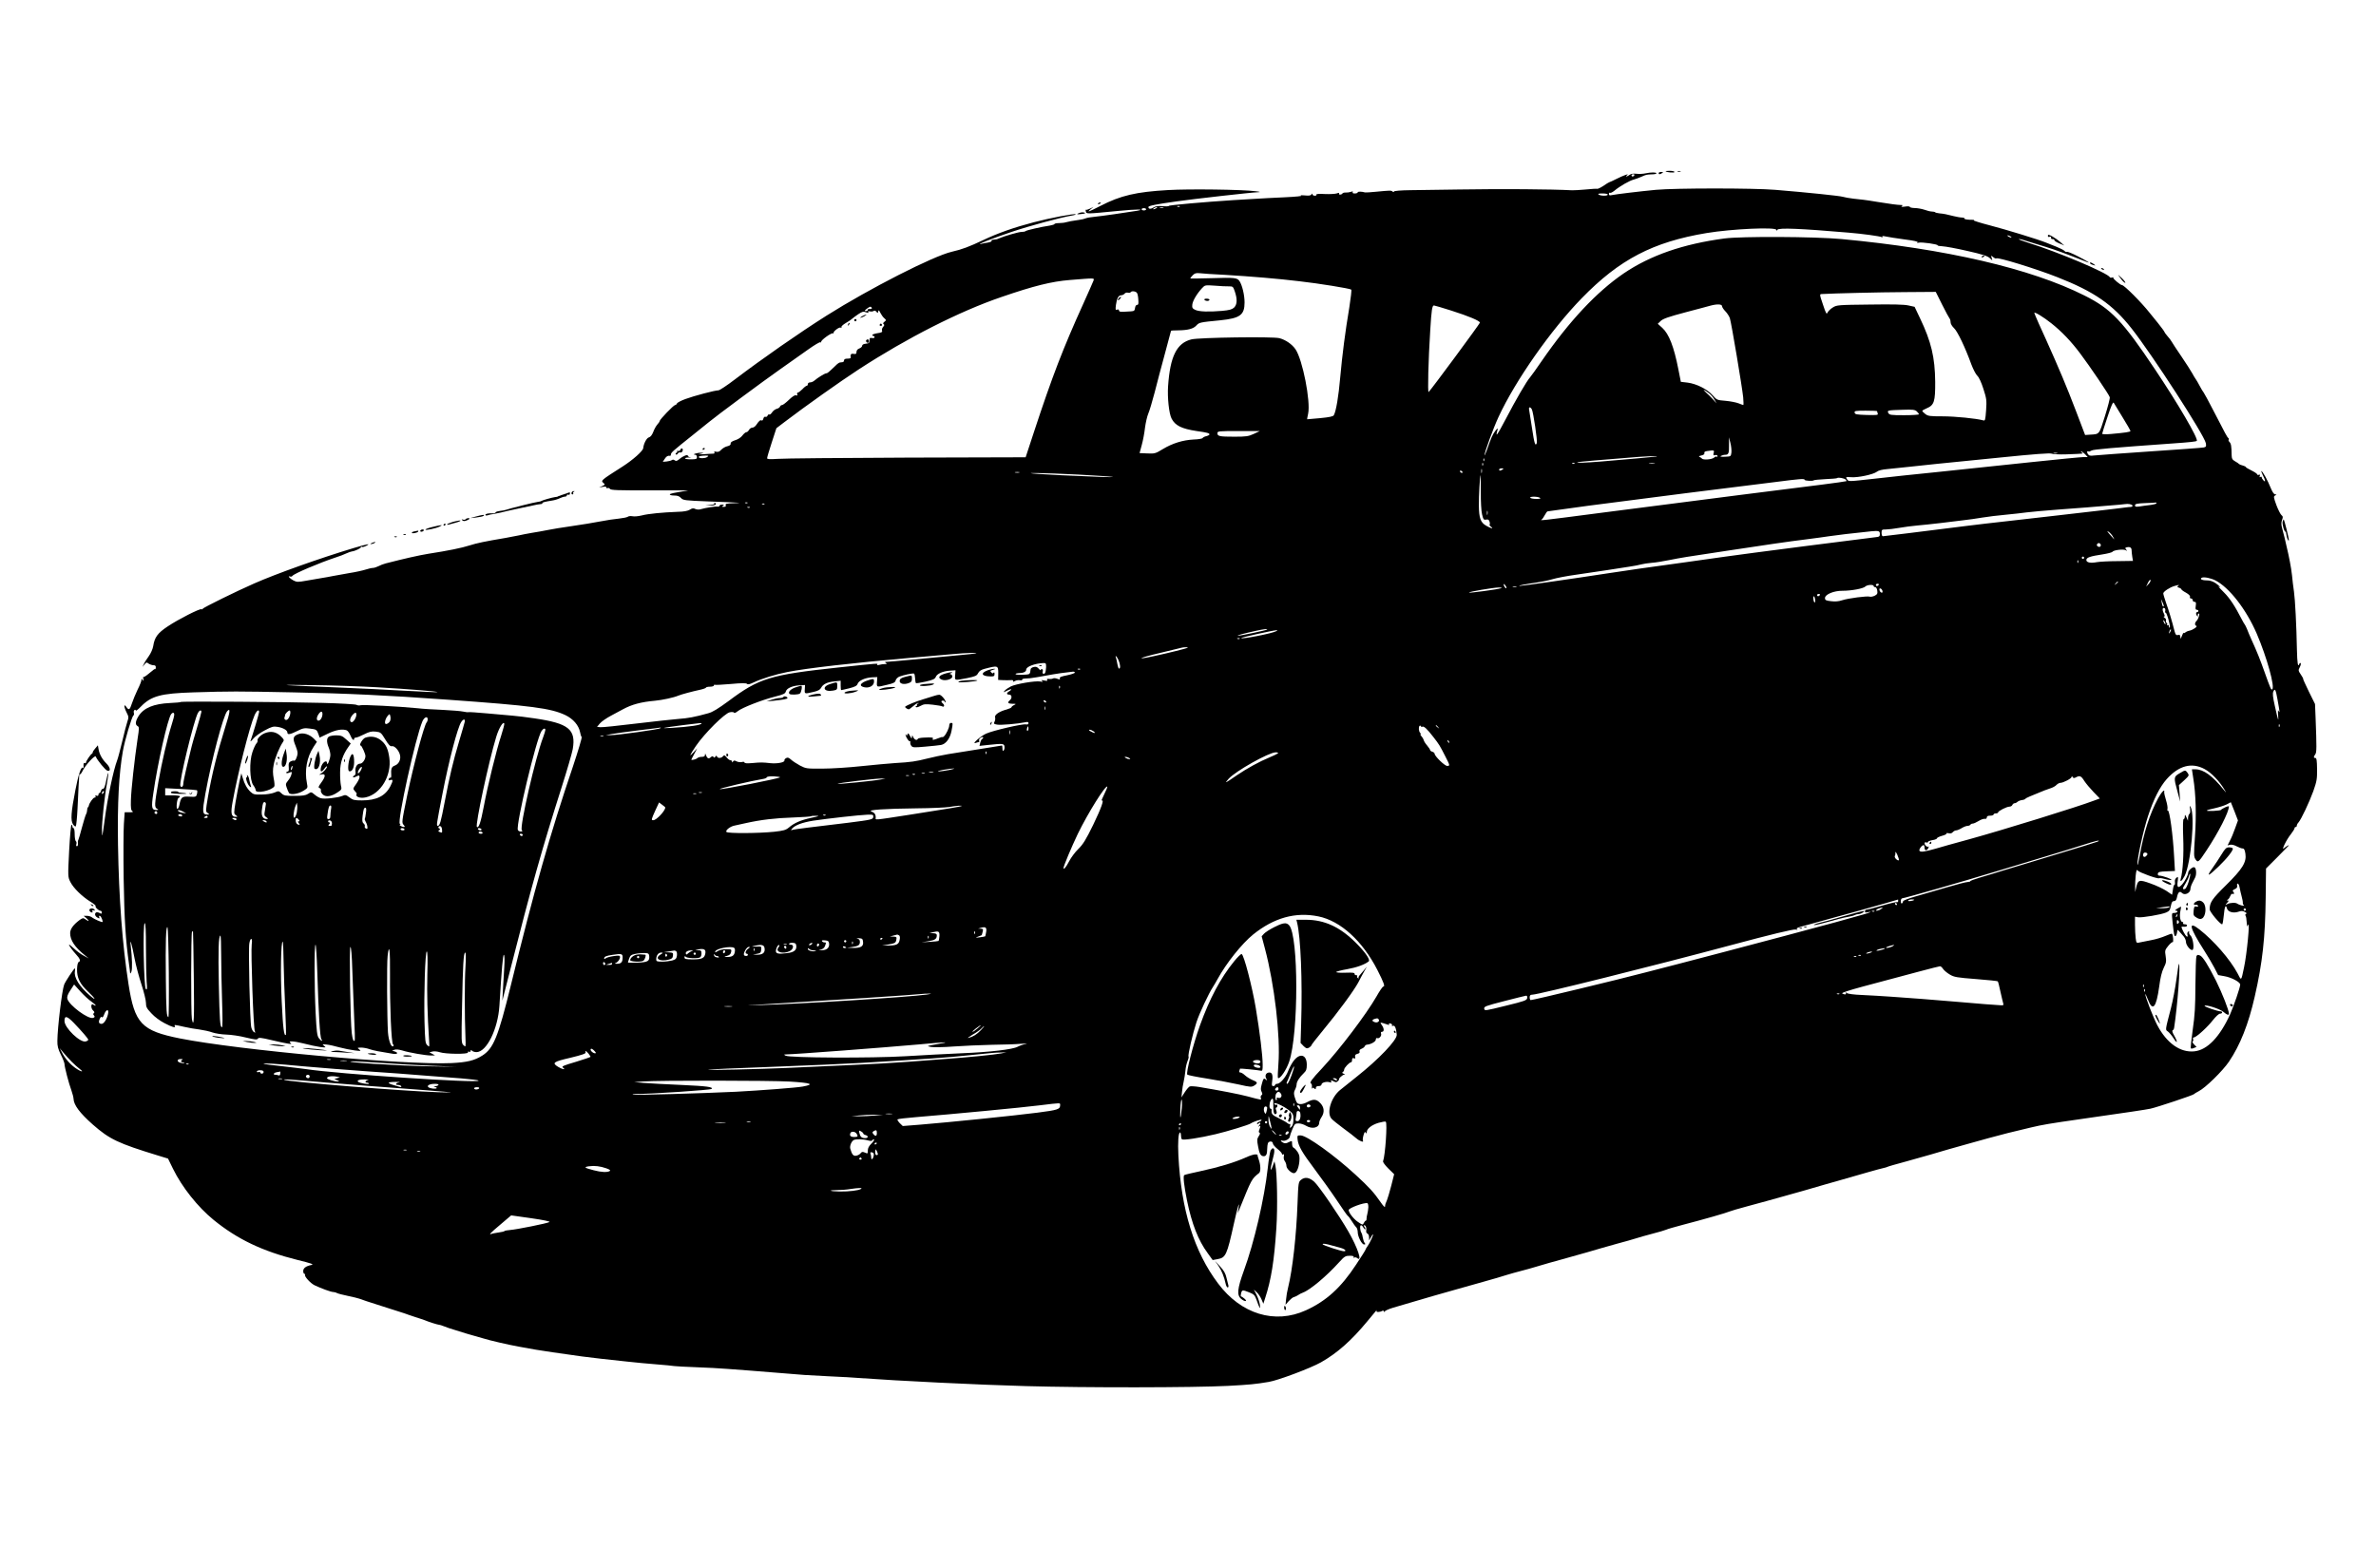 <?xml version="1.0" encoding="UTF-8" standalone="no"?> <svg xmlns="http://www.w3.org/2000/svg" version="1.0" width="2100pt" height="1386pt" viewBox="0 0 2100 1386" preserveAspectRatio="xMidYMid meet"><g transform="translate(0,1386) scale(0.1,-0.1)" fill="#000000" stroke="none"><path d="M14721 12346 c12 -10 79 -16 79 -6 0 5 -19 10 -42 10 -23 0 -39 -2 -37 -4z"></path><path d="M14828 12343 c6 -2 18 -2 25 0 6 3 1 5 -13 5 -14 0 -19 -2 -12 -5z"></path><path d="M14545 12328 c-22 -5 -58 -7 -81 -4 -27 3 -48 0 -60 -9 -10 -8 -23 -14 -29 -15 -5 0 -3 5 5 11 27 19 -31 -1 -92 -32 -32 -16 -61 -30 -65 -30 -5 -1 -27 -15 -50 -31 -24 -16 -49 -28 -55 -27 -7 2 -53 -1 -103 -6 -49 -4 -103 -8 -120 -7 -188 10 -621 13 -1000 7 -154 -2 -346 -5 -427 -6 -86 -1 -148 -6 -148 -12 0 -6 -5 -6 -12 0 -14 11 -19 10 -148 -2 -47 -5 -89 -7 -95 -6 -30 9 -65 9 -65 1 0 -6 -12 -10 -26 -10 -16 0 -23 4 -18 11 4 8 -1 9 -17 3 -13 -4 -34 -7 -46 -6 -12 1 -25 -3 -28 -8 -3 -6 -13 -10 -21 -10 -8 0 -12 4 -9 10 4 7 -2 7 -18 1 -14 -5 -62 -8 -106 -6 -52 3 -80 1 -76 -5 3 -6 -3 -10 -14 -10 -12 0 -21 6 -21 13 0 8 -3 8 -9 -2 -7 -10 -23 -12 -62 -8 -30 3 -43 2 -29 -2 15 -4 -45 -10 -150 -15 -96 -4 -201 -10 -232 -12 -31 -2 -130 -8 -220 -13 -249 -16 -568 -44 -568 -51 0 -4 -25 -5 -55 -2 -40 3 -61 0 -80 -12 -25 -16 -45 -14 -45 4 0 11 65 24 249 50 154 22 659 79 719 81 27 1 21 4 -23 9 -116 15 -589 21 -772 10 -281 -16 -419 -48 -597 -140 -106 -54 -125 -61 -86 -29 l25 20 -31 -15 c-17 -8 -34 -13 -37 -10 -3 3 -3 -3 0 -15 6 -23 -1 -23 289 5 151 15 247 16 164 1 -90 -15 -321 -48 -375 -53 -33 -3 -69 -9 -80 -14 -11 -5 -36 -11 -55 -13 -58 -8 -101 -16 -121 -22 -10 -4 -37 -6 -59 -7 -22 0 -40 -4 -40 -8 0 -4 -19 -10 -42 -14 -71 -10 -207 -41 -214 -49 -4 -4 -20 -7 -36 -7 -25 0 -150 -36 -198 -57 -17 -8 -28 -10 -53 -12 -10 0 -16 -5 -13 -10 3 -5 -11 -11 -32 -15 -20 -3 -48 -8 -62 -12 -53 -11 103 50 270 106 156 53 430 127 534 145 21 3 36 9 33 11 -8 9 -233 -34 -372 -71 -172 -45 -317 -96 -445 -157 -120 -57 -188 -83 -277 -103 -165 -38 -731 -327 -1108 -565 -245 -155 -562 -376 -813 -566 -68 -52 -132 -94 -142 -94 -31 0 -217 -49 -292 -77 -39 -14 -72 -32 -75 -39 -3 -8 -10 -14 -16 -14 -13 0 -137 -129 -137 -142 0 -5 -9 -18 -20 -30 -11 -12 -27 -41 -36 -65 -11 -28 -24 -45 -39 -49 -20 -5 -46 -55 -50 -95 -2 -25 -90 -103 -180 -161 -200 -128 -197 -125 -169 -149 13 -11 12 -14 -13 -25 l-28 -13 33 6 c21 4 32 1 32 -6 0 -7 5 -9 11 -5 6 3 15 0 20 -7 7 -12 71 -14 356 -13 191 0 341 0 333 -2 -132 -21 -160 -27 -160 -35 0 -5 18 -9 40 -9 27 0 45 -6 59 -22 19 -20 34 -22 238 -30 276 -10 329 -14 229 -16 -65 -2 -77 -5 -72 -17 4 -11 -1 -15 -17 -15 -18 0 -19 2 -7 10 12 8 11 10 -7 10 -13 0 -23 -4 -23 -10 0 -5 -8 -9 -17 -8 -23 3 -109 -11 -146 -22 -18 -6 -36 -5 -51 1 -18 9 -29 7 -49 -6 -18 -11 -52 -18 -109 -19 -132 -5 -259 -17 -316 -32 -29 -7 -66 -11 -83 -7 -16 3 -35 1 -41 -5 -7 -5 -42 -12 -78 -16 -36 -3 -110 -14 -165 -25 -55 -11 -167 -29 -250 -41 -82 -12 -179 -27 -215 -35 -36 -7 -99 -19 -140 -25 -41 -7 -92 -17 -113 -22 -22 -5 -76 -15 -120 -23 -179 -30 -255 -46 -317 -66 -67 -22 -191 -47 -365 -74 -85 -14 -209 -42 -376 -85 -19 -5 -49 -16 -65 -25 -16 -8 -38 -15 -49 -15 -11 0 -40 -7 -65 -15 -25 -8 -88 -22 -140 -30 -52 -9 -117 -21 -145 -26 -27 -6 -75 -14 -105 -19 -30 -5 -91 -15 -134 -23 -72 -13 -83 -13 -112 2 -32 16 -57 45 -30 35 8 -3 17 0 21 6 12 19 238 115 380 162 33 10 76 27 95 36 19 9 42 17 51 18 24 2 79 28 79 37 0 5 4 6 9 3 5 -3 22 1 37 9 45 23 15 18 -113 -20 -299 -90 -681 -226 -878 -313 -151 -66 -450 -213 -453 -223 -2 -5 -8 -7 -12 -4 -13 8 -202 -88 -298 -152 -89 -59 -116 -96 -128 -175 -4 -24 -21 -63 -39 -88 -18 -25 -38 -56 -44 -70 l-12 -25 18 22 c16 20 20 20 37 7 11 -7 30 -14 42 -14 16 0 22 -6 21 -20 -1 -10 -3 -17 -5 -15 -4 4 -8 2 -63 -44 -20 -17 -39 -28 -42 -25 -3 3 -3 -5 0 -18 4 -18 3 -20 -6 -8 -9 13 -11 13 -11 -1 0 -9 -15 -48 -34 -85 -18 -38 -41 -93 -50 -121 -19 -59 -27 -64 -50 -31 -24 34 -21 -3 4 -52 18 -35 18 -42 6 -77 -7 -21 -28 -99 -45 -173 -18 -74 -38 -152 -46 -172 -32 -82 -86 -338 -109 -518 -23 -170 -23 -170 -25 -100 -1 74 22 295 45 419 8 46 13 85 11 88 -3 2 -11 -29 -19 -69 -9 -48 -19 -72 -27 -70 -7 1 -15 -7 -18 -18 -3 -11 -9 -20 -14 -20 -5 0 -9 -7 -9 -15 0 -9 -6 -12 -17 -8 -11 4 -14 3 -9 -5 4 -7 1 -12 -8 -12 -13 0 -49 -51 -51 -72 0 -3 -3 -10 -8 -14 -4 -4 -7 -16 -7 -26 0 -10 -4 -26 -10 -36 -5 -9 -21 -62 -36 -117 -14 -55 -29 -104 -32 -110 -4 -5 -5 -20 -3 -32 1 -13 -3 -23 -9 -23 -7 0 -9 8 -5 19 3 11 1 22 -5 26 -5 3 -10 31 -10 61 0 30 -4 54 -10 54 -5 0 -10 7 -10 15 0 8 -4 15 -8 15 -5 0 -14 -104 -21 -231 -12 -230 -11 -231 11 -275 26 -53 104 -129 177 -174 29 -18 50 -35 46 -38 -8 -8 26 -42 42 -42 7 0 13 -7 13 -15 0 -13 -4 -14 -20 -5 -11 6 -25 8 -30 5 -17 -10 -11 -34 12 -46 18 -10 20 -9 15 4 -4 11 -2 14 7 11 11 -4 30 -54 21 -54 -14 0 -74 27 -89 39 -10 9 -31 16 -48 16 l-29 0 26 -22 c29 -26 21 -31 -11 -8 -19 13 -24 12 -53 -9 -53 -40 -81 -78 -81 -114 0 -63 41 -124 130 -196 l35 -28 -44 24 c-24 12 -63 41 -87 64 -24 22 -44 38 -44 34 0 -10 32 -53 63 -87 34 -36 42 -59 23 -66 -8 -3 -14 -27 -15 -62 -2 -77 24 -131 98 -201 64 -60 77 -87 19 -37 -96 82 -146 162 -136 218 3 14 2 25 -1 25 -7 0 -83 -115 -94 -143 -19 -50 -59 -379 -60 -498 -1 -44 6 -71 31 -122 18 -35 32 -72 32 -82 0 -25 38 -172 61 -233 10 -29 19 -63 19 -75 2 -54 55 -125 169 -226 150 -132 225 -167 581 -276 l85 -26 44 -90 c80 -163 219 -338 359 -452 210 -171 432 -277 742 -354 119 -29 147 -39 124 -44 -50 -10 -74 -28 -74 -54 0 -14 5 -25 11 -25 5 0 8 -4 5 -8 -8 -14 49 -76 85 -93 59 -28 144 -59 162 -59 10 0 26 -4 36 -10 10 -5 54 -16 97 -25 44 -9 88 -20 99 -24 11 -5 101 -35 200 -66 99 -31 189 -60 200 -64 11 -5 52 -18 90 -31 39 -12 79 -26 90 -30 32 -14 115 -40 126 -40 6 0 25 -6 42 -13 18 -8 66 -24 107 -36 41 -13 86 -27 100 -31 14 -4 45 -13 70 -20 25 -7 56 -16 70 -20 52 -17 229 -58 320 -74 52 -9 118 -21 145 -26 45 -8 219 -34 410 -60 39 -5 113 -14 165 -20 52 -5 156 -17 230 -25 74 -8 194 -20 265 -25 72 -6 141 -12 155 -15 14 -2 99 -7 190 -10 91 -3 217 -10 280 -15 63 -5 153 -12 200 -15 47 -3 159 -12 250 -20 205 -18 270 -22 440 -30 74 -3 194 -10 265 -15 356 -26 1069 -61 1480 -72 526 -15 1480 -14 1790 2 186 10 241 15 359 35 81 13 371 122 461 173 143 81 268 191 411 364 82 100 91 110 80 91 -7 -13 30 -13 51 0 6 4 14 1 16 -5 4 -10 6 -10 6 -1 1 7 34 22 74 34 39 11 115 33 167 49 111 33 245 72 385 111 55 15 165 46 245 69 80 22 172 49 205 60 33 10 89 26 125 35 36 9 108 29 160 45 52 16 138 40 190 54 52 14 158 44 235 66 77 23 196 57 265 76 69 18 145 40 170 48 25 8 90 27 145 41 55 14 109 30 120 35 11 6 79 25 150 44 185 48 387 106 410 117 11 5 79 25 150 44 72 20 153 42 180 49 28 8 91 25 140 39 82 22 288 81 375 107 19 6 89 26 155 44 66 19 170 48 230 66 61 17 121 34 134 36 14 3 28 7 33 10 4 3 81 25 170 49 90 25 186 52 213 60 78 24 220 64 335 96 58 16 139 39 180 50 90 25 227 60 370 93 100 24 173 36 425 72 441 63 588 85 631 94 60 13 377 119 384 128 3 4 23 16 44 27 58 29 211 179 266 260 100 148 173 333 228 575 69 300 93 524 97 874 l3 259 96 96 c53 53 99 100 103 105 11 13 -18 -3 -40 -22 -27 -24 20 74 61 125 18 23 32 46 32 52 0 6 5 11 10 11 6 0 10 5 10 12 0 6 6 19 14 27 25 28 95 177 132 278 31 89 34 107 33 196 -1 75 -4 97 -15 97 -17 0 -17 10 -1 32 13 16 13 61 3 324 l-5 121 -55 111 c-30 62 -53 112 -50 112 3 0 -6 16 -20 37 -23 34 -24 38 -10 65 9 17 12 33 8 36 -4 4 -9 1 -11 -5 -13 -36 -19 0 -22 125 -4 213 -16 444 -26 512 -3 19 -7 53 -10 75 -10 104 -18 154 -40 258 -27 120 -41 181 -57 237 -6 24 -6 44 2 65 9 24 8 31 -5 41 -9 7 -29 46 -45 88 -25 69 -27 77 -12 86 16 9 16 9 1 10 -11 0 -25 21 -40 58 -27 67 -67 139 -81 148 -5 3 0 -12 11 -35 25 -48 27 -69 6 -47 -8 8 -15 20 -15 26 0 6 -5 8 -12 4 -7 -5 -9 -2 -5 9 4 11 2 14 -9 10 -7 -3 -14 -1 -14 4 0 5 -22 20 -50 34 -27 13 -50 27 -50 30 0 4 -12 10 -27 14 -15 3 -30 10 -33 13 -3 4 -18 15 -35 24 -25 14 -30 24 -31 55 -1 81 -5 102 -19 116 -8 8 -11 18 -7 21 3 4 2 10 -3 14 -10 7 -21 27 -137 252 -38 74 -75 142 -81 150 -7 8 -23 35 -36 60 -13 25 -29 52 -35 60 -6 8 -20 31 -30 50 -10 19 -53 86 -95 148 -42 61 -81 121 -87 132 -6 11 -23 34 -38 50 -14 16 -26 33 -26 36 0 4 -26 39 -57 78 -32 39 -65 80 -73 90 -75 95 -226 246 -245 246 -14 0 -83 58 -77 65 4 5 -1 5 -10 2 -9 -3 -18 -2 -20 2 -15 36 -458 224 -721 305 -49 15 -87 30 -84 32 2 2 17 0 33 -5 16 -5 70 -22 119 -37 128 -38 184 -57 315 -107 63 -25 124 -48 135 -53 38 -14 9 4 -79 50 -48 25 -93 43 -98 40 -5 -3 -15 0 -21 8 -7 8 -39 24 -72 37 -33 13 -73 29 -90 36 -62 26 -355 116 -498 153 -81 21 -145 41 -142 44 4 3 0 6 -7 5 -40 -1 -79 4 -75 11 3 4 -7 8 -21 9 -15 0 -47 6 -72 12 -63 16 -90 22 -128 25 -18 2 -36 6 -39 10 -3 3 -16 6 -28 6 -13 0 -42 7 -66 16 -24 8 -63 15 -86 15 -24 1 -43 5 -43 10 0 5 -19 7 -42 3 -30 -4 -39 -3 -29 4 11 8 9 10 -10 10 -33 1 -86 8 -204 27 -55 9 -111 18 -125 19 -14 2 -54 6 -90 10 -36 4 -78 12 -95 17 -29 8 -302 37 -595 61 -192 16 -881 16 -1055 0 -147 -14 -354 -39 -392 -47 -16 -4 -23 -1 -23 10 0 9 4 14 9 11 5 -4 22 4 38 17 52 43 136 91 174 100 14 4 43 14 65 24 45 20 46 20 97 22 20 0 37 4 37 9 0 10 -48 10 -95 0z m-100 -18 c-3 -5 -10 -10 -16 -10 -5 0 -9 5 -9 10 0 6 7 10 16 10 8 0 12 -4 9 -10z m-235 -170 c0 -13 -60 -13 -80 0 -11 7 -2 10 33 10 26 0 47 -4 47 -10z m-3783 -106 c-3 -3 -12 -4 -19 -1 -8 3 -5 6 6 6 11 1 17 -2 13 -5z m-207 -14 c-8 -5 -19 -10 -25 -10 -5 0 -3 5 5 10 8 5 20 10 25 10 6 0 3 -5 -5 -10z m63 3 c-7 -2 -21 -2 -30 0 -10 3 -4 5 12 5 17 0 24 -2 18 -5z m-153 -13 c0 -5 -9 -10 -20 -10 -11 0 -20 5 -20 10 0 6 9 10 20 10 11 0 20 -4 20 -10z m5570 -182 c0 -9 3 -9 9 1 12 19 205 11 626 -25 124 -10 283 -32 296 -40 7 -4 10 -3 6 3 -5 8 5 8 29 3 20 -5 95 -16 166 -26 87 -11 125 -20 116 -26 -9 -6 -6 -7 10 -3 25 7 174 -14 168 -24 -2 -3 17 -7 43 -8 25 -1 124 -19 219 -41 130 -29 178 -45 197 -62 l24 -22 -6 23 c-6 23 -6 23 14 6 11 -9 23 -14 26 -11 13 13 348 -90 541 -166 326 -128 489 -241 657 -455 182 -231 641 -940 655 -1012 5 -28 3 -33 -17 -38 -13 -3 -226 -19 -474 -35 -247 -17 -470 -33 -495 -36 -38 -5 -47 -2 -58 15 -10 17 -4 29 11 19 1 -1 12 4 24 10 18 10 180 24 713 62 160 11 210 17 216 23 17 16 -165 328 -369 632 -286 428 -389 536 -624 653 -475 239 -1226 413 -2148 499 -239 22 -887 25 -1035 5 -365 -49 -653 -149 -888 -308 -239 -163 -480 -419 -725 -774 -47 -69 -93 -133 -102 -143 -31 -34 -129 -203 -217 -372 -79 -150 -93 -168 -71 -90 3 13 -5 7 -21 -14 -25 -34 -36 -59 -75 -171 -11 -30 -20 -50 -20 -44 -2 22 78 240 123 337 150 324 462 769 736 1051 334 343 629 497 1103 576 222 37 617 55 617 28z m2070 -58 c8 -5 11 -10 5 -10 -5 0 -17 5 -25 10 -8 5 -10 10 -5 10 6 0 17 -5 25 -10z m-6935 -340 c217 -13 461 -33 650 -56 169 -19 448 -64 458 -74 4 -3 -4 -74 -17 -156 -36 -213 -63 -422 -81 -624 -14 -162 -36 -294 -56 -330 -5 -11 -39 -18 -121 -26 -62 -6 -114 -10 -115 -10 -1 1 3 23 9 50 23 109 -49 477 -112 569 -31 45 -88 84 -143 98 -61 15 -710 6 -777 -11 -129 -32 -188 -149 -206 -413 -7 -101 8 -243 31 -287 32 -62 89 -90 221 -110 94 -13 114 -19 114 -30 0 -4 -12 -11 -27 -15 -15 -3 -31 -11 -34 -17 -4 -6 -40 -12 -80 -13 -94 -5 -186 -33 -272 -85 -64 -39 -71 -41 -136 -38 l-69 3 19 70 c11 39 24 108 29 154 6 45 19 102 29 125 10 22 35 106 56 186 20 80 61 234 91 344 30 109 54 200 54 202 0 2 28 4 63 4 85 1 134 13 161 43 25 27 29 28 213 46 174 18 213 47 213 158 0 65 -21 152 -44 187 -20 31 -43 34 -254 27 -100 -3 -182 -4 -182 -2 0 3 10 15 21 27 18 19 30 22 63 19 22 -3 127 -10 231 -15z m-1170 -50 c-4 -11 -45 -104 -91 -206 -177 -390 -273 -638 -437 -1137 l-72 -219 -1050 -3 c-577 -2 -1092 -7 -1142 -11 -71 -5 -93 -3 -93 6 0 7 18 69 41 139 l41 126 71 54 c181 138 497 362 657 466 427 278 892 514 1262 640 285 98 442 137 603 150 225 18 217 19 210 -5z m1197 -51 c35 0 37 -2 52 -46 23 -68 21 -115 -7 -142 -19 -17 -42 -23 -108 -29 -117 -10 -201 -7 -235 9 -25 12 -29 19 -26 47 4 34 40 95 86 145 26 28 27 28 114 22 48 -4 103 -7 124 -6z m-812 -60 c5 -8 10 -34 11 -59 3 -35 0 -45 -11 -45 -9 0 -16 -11 -18 -27 -3 -24 -8 -28 -35 -30 -18 -1 -49 -2 -69 -4 -27 -1 -38 2 -38 12 0 8 -6 11 -17 7 -14 -6 -15 0 -10 41 8 59 23 86 46 86 10 0 24 6 30 14 7 8 20 12 30 9 10 -3 21 -1 24 4 9 14 48 9 57 -8z m7115 -101 c31 -62 61 -117 66 -123 5 -5 9 -20 9 -33 0 -14 13 -36 31 -53 31 -29 99 -172 153 -321 16 -42 39 -87 52 -99 15 -14 36 -59 54 -116 28 -87 30 -101 24 -189 -7 -91 -8 -95 -28 -89 -58 16 -245 35 -357 35 -112 0 -129 2 -153 21 -14 11 -26 23 -26 27 0 4 18 14 39 23 66 28 76 59 75 234 -2 216 -35 355 -134 562 l-48 101 -54 12 c-39 9 -140 11 -344 8 -277 -3 -291 -4 -325 -26 -20 -12 -40 -32 -46 -44 -9 -20 -14 -11 -41 70 -31 92 -31 92 -9 93 103 6 513 16 734 17 l272 2 56 -112z m-1945 -14 c0 -8 13 -29 29 -45 16 -16 34 -44 40 -61 14 -43 109 -611 118 -700 3 -37 4 -68 1 -68 -3 0 -22 7 -42 15 -20 8 -71 18 -113 22 -76 6 -79 7 -116 49 -47 54 -143 102 -221 112 l-60 7 -22 111 c-39 200 -83 312 -142 366 l-40 36 26 25 c21 20 70 37 217 76 105 28 206 54 225 60 57 15 100 13 100 -5z m-2391 -40 c154 -49 251 -90 251 -106 0 -9 -426 -586 -453 -613 -10 -11 -3 279 14 545 11 181 17 220 33 220 6 0 76 -21 155 -46z m-5124 26 c6 -9 -8 -14 -27 -11 -5 0 -8 -3 -8 -9 0 -5 -8 -10 -17 -10 -15 0 -13 4 7 20 29 22 36 24 45 10z m57 -33 c4 15 7 12 19 -12 8 -16 23 -38 34 -47 19 -17 19 -19 2 -32 -12 -10 -15 -16 -7 -21 8 -5 7 -12 -5 -25 -8 -9 -13 -24 -9 -33 4 -12 -4 -17 -40 -22 -25 -4 -46 -11 -46 -16 0 -5 5 -9 10 -9 6 0 10 -5 10 -11 0 -6 -10 -9 -23 -7 -19 4 -22 0 -22 -21 0 -22 -5 -26 -32 -29 -21 -2 -33 -9 -33 -18 0 -8 -11 -19 -25 -24 -16 -6 -25 -17 -25 -31 0 -17 -5 -20 -25 -17 -23 5 -31 -5 -26 -34 0 -5 -12 -8 -29 -8 -20 0 -30 -5 -30 -15 0 -8 -6 -16 -12 -16 -7 -1 -18 -2 -24 -3 -7 0 -25 -13 -40 -29 -62 -59 -71 -67 -82 -67 -12 0 -77 -40 -104 -64 -10 -9 -27 -16 -38 -16 -11 0 -20 -7 -20 -15 0 -8 -4 -15 -10 -15 -5 0 -23 -13 -38 -30 -16 -16 -34 -30 -40 -30 -6 0 -9 -7 -6 -15 5 -11 2 -13 -10 -9 -10 4 -32 -10 -63 -40 -26 -25 -53 -46 -60 -46 -8 0 -16 -6 -19 -14 -3 -8 -16 -17 -30 -20 -13 -4 -31 -17 -40 -31 -9 -14 -20 -22 -25 -19 -5 3 -12 -1 -15 -10 -3 -8 -11 -13 -19 -10 -7 3 -15 -4 -18 -16 -3 -12 -10 -20 -14 -17 -12 8 -25 -3 -46 -35 -10 -16 -26 -28 -37 -28 -11 0 -24 -9 -30 -20 -6 -11 -16 -20 -23 -20 -7 0 -23 -13 -35 -29 -12 -17 -39 -35 -64 -42 -30 -10 -42 -19 -40 -30 1 -11 -8 -18 -28 -23 -17 -3 -41 -17 -54 -30 -16 -18 -29 -23 -46 -19 -16 4 -21 3 -16 -5 4 -8 0 -12 -12 -12 -10 0 -48 -2 -83 -5 -47 -3 -55 -2 -29 4 35 8 35 8 5 9 -33 1 -84 -16 -52 -17 10 -1 17 -9 17 -21 0 -18 -7 -20 -56 -20 -31 0 -53 4 -49 9 3 5 20 8 38 7 17 -2 22 -1 10 1 -13 2 -23 9 -23 14 0 15 -41 0 -74 -28 -22 -18 -31 -21 -42 -12 -9 7 -19 8 -26 2 -7 -5 -28 -10 -46 -12 l-34 -3 17 26 c16 24 27 30 48 27 4 0 7 5 7 12 0 16 17 31 185 165 72 58 140 113 153 123 58 49 486 366 626 464 87 61 200 141 252 178 52 37 99 65 105 62 5 -4 8 -2 7 3 -5 14 91 83 105 76 7 -4 9 -4 5 1 -10 11 50 58 63 49 7 -4 9 -3 6 4 -4 5 13 22 37 36 25 14 51 32 58 39 7 6 31 25 54 40 35 23 45 26 68 17 20 -7 25 -7 20 2 -5 7 -1 9 13 6 12 -3 27 -2 34 3 9 6 18 3 26 -7 10 -14 12 -13 15 3z m10369 -105 c91 -72 176 -161 255 -267 83 -110 256 -365 261 -386 3 -9 -17 -85 -43 -168 -52 -165 -46 -158 -132 -163 l-43 -3 -78 205 c-87 228 -151 379 -268 640 -14 30 -43 94 -64 141 -21 48 -39 90 -39 93 0 13 81 -36 151 -92z m-3026 -618 c17 -13 38 -38 48 -56 l19 -33 -32 35 c-18 19 -46 48 -64 63 -34 32 -18 26 29 -9z m3655 -212 c39 -63 70 -117 70 -122 0 -8 -48 -15 -172 -26 -44 -4 -78 -3 -78 2 0 5 21 72 47 149 32 98 49 135 55 125 5 -8 40 -66 78 -128z m-5221 70 c13 -24 51 -280 44 -298 -13 -33 -22 -6 -42 129 -12 78 -24 152 -26 165 -6 26 10 29 24 4z m3402 -18 c10 -9 19 -21 19 -26 0 -4 -58 -8 -130 -8 -117 0 -130 2 -140 19 -12 24 -9 25 128 29 87 3 106 1 123 -14z m-351 2 c0 -2 3 -12 6 -21 6 -14 -5 -15 -97 -13 -90 3 -104 5 -107 21 -3 15 7 17 97 17 56 0 101 -2 101 -4z m-5508 -201 c-48 -22 -67 -25 -172 -25 -132 0 -150 4 -150 31 0 18 10 19 188 19 l187 0 -53 -25z m4221 -165 c-5 -35 -5 -35 -56 -37 -36 -2 -47 1 -37 7 8 5 25 10 37 10 31 0 36 14 35 89 l-1 66 13 -50 c7 -27 11 -66 9 -85z m-157 -4 c-5 -20 -3 -23 14 -19 12 3 20 0 20 -8 0 -7 -3 -9 -7 -6 -3 4 -14 1 -22 -7 -19 -18 -99 -24 -109 -9 -4 5 -14 12 -22 15 -9 3 -2 8 17 12 21 5 30 12 27 21 -4 9 4 15 23 18 63 9 66 9 59 -17z m3283 -11 l23 -25 -36 0 c-20 0 -229 -20 -464 -45 -235 -25 -598 -63 -807 -85 -209 -21 -463 -48 -565 -60 -256 -28 -240 -28 -256 -5 -13 19 -11 20 37 17 61 -5 196 24 227 48 14 12 48 20 95 24 39 4 131 13 202 21 72 8 177 19 235 25 58 6 305 30 550 55 313 32 451 42 465 35 11 -5 67 -8 125 -6 163 6 157 5 140 16 -8 5 -10 10 -5 10 6 0 21 -12 34 -25z m-246 8 c-7 -2 -21 -2 -30 0 -10 3 -4 5 12 5 17 0 24 -2 18 -5z m-11933 -33 c-19 -13 -67 -13 -75 -1 -3 6 14 11 37 13 50 3 58 1 38 -12z m8385 4 c-21 -3 -285 -27 -492 -44 -127 -10 -209 -13 -202 -6 2 2 72 9 154 16 83 6 215 17 295 24 126 12 302 19 245 10z m-1518 -36 c-3 -8 -6 -5 -6 6 -1 11 2 17 5 13 3 -3 4 -12 1 -19z m-10 -40 c-3 -8 -6 -5 -6 6 -1 11 2 17 5 13 3 -3 4 -12 1 -19z m810 16 c-3 -3 -12 -4 -19 -1 -8 3 -5 6 6 6 11 1 17 -2 13 -5z m706 -1 c-13 -2 -33 -2 -45 0 -13 2 -3 4 22 4 25 0 35 -2 23 -4z m-1526 -80 c-3 -10 -5 -4 -5 12 0 17 2 24 5 18 2 -7 2 -21 0 -30z m183 27 c-19 -13 -30 -13 -30 0 0 6 10 10 23 10 18 0 19 -2 7 -10z m-355 -20 c3 -5 2 -10 -4 -10 -5 0 -13 5 -16 10 -3 6 -2 10 4 10 5 0 13 -4 16 -10z m-3917 -7 c-10 -2 -26 -2 -35 0 -10 3 -2 5 17 5 19 0 27 -2 18 -5z m524 -18 c161 -9 298 -18 303 -20 6 -3 -46 -3 -115 0 -298 12 -432 18 -530 25 -211 14 31 11 342 -5z m3556 -153 c-1 -84 4 -169 11 -198 11 -46 15 -51 36 -47 17 4 25 -1 30 -17 4 -12 4 -24 1 -27 -3 -3 2 -12 12 -19 28 -21 0 -16 -42 9 -50 28 -64 67 -65 178 -1 83 9 269 15 269 1 0 2 -66 2 -148z m3225 109 c6 -6 9 -12 6 -14 -2 -2 -101 -16 -219 -31 -230 -28 -1036 -131 -1920 -245 -582 -76 -571 -74 -554 -63 6 4 19 22 28 40 9 17 20 32 24 32 5 0 53 7 108 15 54 8 169 24 254 35 177 23 515 67 575 74 22 3 148 19 280 36 132 17 330 42 440 55 110 14 272 34 361 45 209 27 254 31 254 19 0 -9 73 -13 82 -4 3 3 49 7 103 10 53 2 100 6 102 9 9 9 64 -1 76 -13z m-2703 -161 c11 -7 2 -10 -32 -10 -26 0 -50 5 -53 10 -8 13 65 13 85 0z m-7003 -46 c-3 -3 -12 -4 -19 -1 -8 3 -5 6 6 6 11 1 17 -2 13 -5z m12453 -3 c0 -4 -26 -11 -57 -15 -32 -4 -75 -9 -95 -13 -31 -4 -38 -2 -38 10 0 13 16 17 88 20 48 1 90 4 95 5 4 1 7 -2 7 -7z m-12303 -7 c-3 -3 -12 -4 -19 -1 -8 3 -5 6 6 6 11 1 17 -2 13 -5z m12091 -13 c2 -6 -5 -11 -15 -12 -10 0 -29 -2 -43 -4 -14 -2 -126 -16 -250 -30 -124 -14 -299 -34 -390 -45 -91 -11 -268 -31 -395 -45 -126 -14 -300 -34 -385 -45 -389 -49 -719 -90 -729 -90 -6 0 -11 14 -11 30 0 28 3 30 38 30 20 0 73 6 117 14 44 8 116 17 160 21 44 4 134 13 200 21 66 8 158 19 205 25 47 5 123 16 170 24 47 8 139 19 205 25 66 6 151 16 188 21 37 5 163 16 280 25 117 8 230 17 252 19 22 2 103 8 180 15 77 6 147 12 155 14 28 5 64 -1 68 -13z m-12221 -17 c-3 -3 -12 -4 -19 -1 -8 3 -5 6 6 6 11 1 17 -2 13 -5z m6520 -61 c-3 -10 -5 -4 -5 12 0 17 2 24 5 18 2 -7 2 -21 0 -30z m3468 -173 c0 -21 -5 -25 -35 -28 -60 -6 -1188 -151 -1330 -172 -74 -11 -234 -33 -355 -50 -307 -42 -548 -76 -700 -100 -277 -43 -747 -110 -763 -109 -23 2 46 15 143 29 44 6 109 19 145 30 36 11 130 29 210 40 80 12 201 30 270 40 69 11 159 25 200 31 41 6 89 15 105 20 17 5 58 11 92 14 34 2 106 14 160 25 101 20 133 26 528 85 127 19 304 45 395 59 91 13 224 32 295 40 72 9 157 21 190 26 50 8 217 28 375 44 65 6 75 3 75 -24z m2060 -24 c10 -17 14 -26 9 -21 -62 68 -68 77 -48 65 12 -8 30 -27 39 -44z m-109 -67 c3 -6 2 -15 -2 -19 -12 -12 -38 5 -30 19 9 14 23 14 32 0z m274 -53 c0 -11 3 -38 6 -58 l6 -36 -138 -2 c-77 0 -158 -5 -181 -9 -57 -11 -93 -3 -93 19 0 22 33 33 145 50 44 7 83 17 86 23 10 15 95 25 116 14 16 -9 16 -8 5 5 -11 14 -10 17 5 20 28 7 43 -2 43 -26z m-420 -66 c0 -5 -4 -10 -10 -10 -5 0 -10 5 -10 10 0 6 5 10 10 10 6 0 10 -4 10 -10z m-53 -42 c-3 -8 -6 -5 -6 6 -1 11 2 17 5 13 3 -3 4 -12 1 -19z m1213 -158 c123 -63 273 -256 366 -471 90 -210 164 -476 136 -493 -9 -5 -15 8 -67 154 -38 107 -66 178 -115 285 -15 33 -33 76 -40 95 -8 19 -17 37 -20 40 -3 3 -15 23 -26 45 -62 120 -105 186 -159 240 -33 32 -54 56 -47 51 29 -18 8 6 -25 29 -26 17 -51 25 -80 25 -42 0 -65 13 -41 24 20 8 78 -4 118 -24z m-590 -32 l-22 -23 17 35 c10 19 20 30 22 23 3 -7 -5 -23 -17 -35z m-270 18 c0 -2 -8 -10 -17 -17 -16 -13 -17 -12 -4 4 13 16 21 21 21 13z m-5406 -55 c-6 -6 -24 19 -24 34 1 6 7 1 15 -9 8 -11 12 -22 9 -25z m3291 29 c-3 -5 -10 -10 -16 -10 -5 0 -9 5 -9 10 0 6 7 10 16 10 8 0 12 -4 9 -10z m-45 -10 c0 -5 6 -10 14 -10 8 0 16 -13 18 -31 4 -25 0 -33 -23 -45 -15 -7 -35 -11 -43 -8 -21 8 -191 -14 -245 -32 -30 -10 -62 -13 -98 -8 -45 5 -53 9 -53 28 0 32 79 65 155 64 77 0 184 19 202 38 16 16 73 19 73 4z m2691 1 c-11 -7 -9 -10 8 -16 11 -3 21 -10 21 -14 0 -4 18 -18 41 -30 26 -15 38 -28 35 -37 -3 -8 1 -14 9 -14 8 0 15 -7 15 -15 0 -8 7 -15 16 -15 13 0 15 -7 11 -35 -4 -26 -2 -35 9 -35 8 0 14 -4 14 -10 0 -5 -4 -10 -10 -10 -14 0 -13 -27 2 -36 6 -4 8 -3 4 4 -3 6 -1 14 5 18 17 10 2 -44 -16 -63 -18 -18 -19 -40 -3 -45 15 -5 -30 -37 -62 -43 -12 -2 -28 -9 -36 -16 -8 -6 -14 -8 -15 -3 0 5 -7 -7 -14 -26 -11 -29 -14 -31 -14 -11 -1 18 -5 22 -21 18 -16 -4 -22 2 -31 36 -22 87 -51 184 -75 250 -13 38 -24 74 -24 82 0 15 56 53 98 65 37 11 50 12 33 1z m-5848 -8 c-7 -2 -21 -2 -30 0 -10 3 -4 5 12 5 17 0 24 -2 18 -5z m-138 -13 c-27 -10 -275 -43 -281 -38 -6 7 214 44 261 45 29 0 34 -2 20 -7z m3373 -24 c3 -12 -1 -17 -10 -14 -7 3 -15 13 -16 22 -3 12 1 17 10 14 7 -3 15 -13 16 -22z m-553 -36 c-3 -5 -10 -10 -16 -10 -5 0 -9 5 -9 10 0 6 7 10 16 10 8 0 12 -4 9 -10z m-43 -35 c3 -14 2 -28 -2 -30 -4 -3 -10 9 -12 25 -5 36 8 40 14 5z m3082 -64 c-7 -7 -12 3 -18 34 l-6 30 14 -30 c8 -16 12 -32 10 -34z m13 -42 c-3 -11 -2 -17 3 -14 10 6 46 -123 37 -132 -4 -3 -7 1 -7 11 0 10 -5 14 -12 10 -6 -4 -8 -3 -4 4 3 6 1 14 -5 17 -5 4 -8 13 -5 21 3 7 -3 18 -12 23 -9 6 -12 11 -5 11 8 0 7 9 -3 30 -16 30 -11 55 8 44 5 -3 8 -15 5 -25z m3 -114 c0 -5 -5 -3 -10 5 -5 8 -10 20 -10 25 0 6 5 3 10 -5 5 -8 10 -19 10 -25z m-7941 -50 c-8 -7 -236 -55 -256 -54 -18 1 43 18 162 44 63 14 102 18 94 10z m7982 -22 c-12 -20 -14 -14 -5 12 4 9 9 14 11 11 3 -2 0 -13 -6 -23z m-7901 8 c-35 -20 -310 -74 -310 -61 0 6 276 67 310 69 13 0 13 -1 0 -8z m-323 -67 c-3 -3 -12 -4 -19 -1 -8 3 -5 6 6 6 11 1 17 -2 13 -5z m-459 -79 c-6 -6 -166 -46 -301 -75 -174 -38 -128 -14 58 29 99 24 185 44 190 46 16 5 59 5 53 0z m-1869 -49 c-2 -3 -87 -12 -189 -21 -102 -9 -274 -25 -382 -36 -109 -10 -208 -19 -220 -19 -19 0 -20 -2 -8 -10 12 -8 10 -10 -10 -10 -14 0 -36 -3 -49 -7 -14 -4 -22 -2 -18 3 7 11 24 13 -343 -26 -604 -65 -700 -94 -971 -297 -93 -68 -141 -98 -180 -108 -118 -33 -178 -44 -264 -50 -49 -4 -218 -22 -375 -41 -156 -19 -298 -34 -314 -32 l-29 3 25 30 c14 17 59 48 99 69 41 22 88 47 104 56 79 43 161 65 284 76 65 6 167 28 206 45 26 11 127 38 193 52 28 6 52 15 52 19 0 4 16 8 35 8 19 0 35 5 35 11 0 5 3 8 8 6 4 -3 67 1 141 7 96 9 137 9 144 1 7 -7 23 -4 56 12 74 35 198 73 301 93 172 34 575 80 1085 125 160 14 333 29 385 34 109 10 205 13 199 7z m1257 -61 c16 -38 19 -75 5 -75 -5 0 -11 18 -15 39 -3 22 -9 46 -12 55 -12 32 7 15 22 -19z m-640 -62 c-1 -21 -5 -44 -9 -51 -11 -16 -28 -6 -21 12 3 8 1 17 -5 21 -6 3 -11 1 -11 -6 0 -7 -9 -2 -19 10 -14 16 -26 20 -45 15 -14 -3 -27 -12 -27 -20 -3 -28 -4 -32 -12 -41 -11 -10 -127 -11 -121 -1 3 5 15 8 27 8 42 0 67 12 67 31 0 26 74 54 151 58 23 1 25 -2 25 -36z m-423 -55 l-1 -58 42 -2 c22 -1 54 -1 69 0 19 2 26 -2 21 -9 -4 -7 1 -7 16 1 12 7 33 10 46 7 13 -2 21 0 18 4 -3 5 7 10 23 11 15 1 37 2 48 3 11 1 38 5 60 9 87 17 209 37 260 42 22 3 48 6 57 7 9 1 17 -2 18 -8 1 -5 -30 -16 -69 -24 -52 -10 -68 -17 -64 -27 4 -12 0 -12 -22 -4 -15 6 -32 7 -38 3 -7 -4 -23 -6 -36 -4 -16 2 -21 -1 -16 -9 6 -9 -1 -10 -26 -5 -25 5 -30 4 -19 -4 11 -8 8 -10 -15 -5 -44 8 -216 -21 -262 -44 -21 -11 -46 -28 -54 -38 -13 -16 -12 -16 19 0 19 10 36 15 39 13 2 -3 -5 -10 -16 -17 -27 -14 -27 -30 -1 -30 24 0 27 -32 5 -50 -24 -20 -17 -30 23 -31 34 0 35 -1 15 -11 -13 -6 -23 -15 -23 -19 0 -5 -19 -13 -42 -20 -65 -17 -110 -47 -103 -70 3 -10 1 -27 -5 -38 -9 -18 -6 -21 23 -26 30 -6 183 7 250 21 20 5 27 2 27 -8 0 -10 -7 -14 -23 -11 -31 6 -290 -54 -352 -82 -48 -22 -132 -96 -92 -82 10 4 23 7 28 7 4 0 6 6 3 14 -3 8 3 19 15 26 12 6 21 7 21 1 0 -5 -4 -11 -9 -13 -5 -1 -13 -16 -17 -32 l-7 -29 74 8 c131 14 144 13 147 -14 2 -13 -1 -28 -7 -34 -8 -8 -11 -3 -11 16 0 15 -2 27 -5 27 -5 0 -342 -54 -475 -76 -52 -9 -135 -26 -185 -39 -99 -25 -143 -32 -285 -40 -52 -3 -185 -16 -295 -27 -110 -12 -265 -22 -345 -22 -141 -1 -147 0 -199 27 -29 16 -65 39 -79 52 -20 18 -30 22 -44 14 -10 -5 -17 -15 -15 -21 3 -17 -62 -30 -123 -24 -73 8 -84 8 -162 1 -45 -4 -68 -2 -68 5 0 6 -10 8 -24 4 -13 -3 -34 0 -46 6 -18 10 -24 9 -31 -1 -6 -10 -9 -11 -9 -1 0 6 -6 12 -14 12 -8 0 -23 11 -34 25 -17 21 -21 23 -32 10 -15 -18 -46 -20 -53 -2 -4 9 -8 9 -15 -2 -7 -10 -11 -10 -17 -1 -5 8 -12 7 -25 -5 -18 -16 -30 -9 -43 25 -4 12 -6 11 -6 -2 -1 -13 -9 -18 -29 -18 -15 0 -33 -5 -40 -12 -10 -10 -52 -20 -52 -13 0 2 12 24 26 51 l26 49 -31 -34 c-45 -49 -38 -30 21 57 77 112 253 287 298 296 21 4 36 2 38 -4 2 -6 17 1 33 14 36 30 215 100 331 129 72 18 88 26 93 44 7 29 57 51 120 55 l50 3 -2 -37 c-3 -43 -3 -43 77 -24 40 9 58 19 67 36 16 32 54 51 119 57 l54 6 0 -42 c0 -22 2 -41 5 -41 3 0 35 7 71 16 51 13 68 22 74 40 11 29 68 54 129 57 l45 2 -3 -42 c-3 -50 -5 -49 90 -26 57 13 71 21 75 39 3 12 18 27 32 33 39 15 122 32 131 27 4 -3 8 -22 9 -42 1 -20 4 -39 7 -42 3 -3 41 3 86 13 66 15 82 23 90 42 10 28 64 51 127 55 l47 3 -3 -42 c-4 -50 -8 -49 106 -27 72 15 85 20 97 44 10 19 27 30 57 38 119 31 121 30 121 -40z m724 36 c-3 -3 -12 -4 -19 -1 -8 3 -5 6 6 6 11 1 17 -2 13 -5z m-6212 -159 c278 -16 537 -37 531 -43 -2 -2 -129 4 -282 12 -154 9 -398 21 -544 27 -586 24 -639 28 -285 23 182 -2 443 -11 580 -19z m6032 -7 c-3 -8 -6 -5 -6 6 -1 11 2 17 5 13 3 -3 4 -12 1 -19z m10762 -98 c21 -115 22 -128 11 -105 -7 15 -8 5 -5 -35 5 -66 1 -56 -29 80 -18 80 -21 110 -13 128 14 30 21 17 36 -68z m-17539 60 c494 -10 813 -25 1370 -65 740 -53 908 -75 1037 -136 69 -33 118 -90 130 -151 3 -18 9 -37 14 -43 4 -5 -31 -122 -77 -260 -200 -589 -346 -1104 -549 -1935 -112 -456 -153 -558 -253 -621 -70 -44 -133 -59 -272 -66 -410 -19 -1881 115 -2400 218 -340 68 -400 132 -454 479 -55 353 -85 758 -93 1230 -6 371 8 632 43 830 16 94 79 306 93 315 5 3 7 14 4 24 -3 10 0 22 6 25 6 4 11 2 11 -4 0 -7 20 8 44 33 92 95 176 118 466 127 327 10 379 10 880 0z m6655 -80 c3 -5 2 -10 -4 -10 -5 0 -13 5 -16 10 -3 6 -2 10 4 10 5 0 13 -4 16 -10z m-8 -72 c-3 -7 -5 -2 -5 12 0 14 2 19 5 13 2 -7 2 -19 0 -25z m-3037 -123 c0 -14 -109 -30 -265 -39 -111 -6 -85 0 98 24 170 21 167 21 167 15z m13947 -27 c-3 -8 -6 -5 -6 6 -1 11 2 17 5 13 3 -3 4 -12 1 -19z m-7576 -2 c13 8 42 -18 98 -91 52 -67 55 -72 105 -170 42 -82 43 -85 16 -85 -21 0 -110 86 -110 107 0 6 -9 15 -20 18 -11 3 -20 10 -20 15 0 5 -12 23 -27 41 -15 17 -28 38 -29 46 -2 8 -10 23 -20 34 -9 10 -13 19 -9 19 5 0 4 5 -3 12 -13 13 -16 51 -5 62 4 4 9 2 11 -3 2 -6 8 -8 13 -5z m140 -3 c13 -16 12 -17 -3 -4 -10 7 -18 15 -18 17 0 8 8 3 21 -13z m-3621 -13 c0 -11 -4 -20 -9 -20 -5 0 -7 9 -4 20 3 11 7 20 9 20 2 0 4 -9 4 -20z m-3254 3 c-10 -10 -381 -62 -436 -61 l-45 0 54 10 c30 6 138 20 240 33 103 12 188 23 190 24 2 0 1 -2 -3 -6z m3091 -50 c-3 -10 -5 -4 -5 12 0 17 2 24 5 18 2 -7 2 -21 0 -30z m739 22 c24 -18 7 -19 -26 0 -16 9 -19 14 -9 15 8 0 24 -7 35 -15z m-4333 -42 c-7 -2 -19 -2 -25 0 -7 3 -2 5 12 5 14 0 19 -2 13 -5z m7475 -58 c-3 -3 -9 2 -12 12 -6 14 -5 15 5 6 7 -7 10 -15 7 -18z m-4091 -97 c-3 -8 -6 -5 -6 6 -1 11 2 17 5 13 3 -3 4 -12 1 -19z m2578 3 c-6 -5 -39 -21 -75 -36 -88 -36 -199 -97 -290 -159 -106 -73 -109 -74 -71 -30 60 67 354 233 416 234 17 0 25 -4 20 -9z m-1315 -41 c13 -9 13 -10 0 -10 -8 0 -22 5 -30 10 -13 9 -13 10 0 10 8 0 22 -5 30 -10z m9505 -98 c59 -31 133 -108 179 -187 15 -27 14 -26 -11 5 -97 122 -178 180 -249 180 l-31 0 12 -79 c23 -139 28 -327 15 -514 -11 -162 -11 -180 5 -203 21 -32 27 -27 97 79 107 161 198 340 198 388 0 5 -16 1 -35 -8 -19 -9 -35 -19 -35 -22 0 -3 -30 -7 -67 -9 -81 -3 -77 5 12 24 36 8 83 23 104 33 l38 20 32 -80 31 -81 -25 -69 c-13 -38 -34 -88 -46 -110 l-21 -42 22 6 c13 3 38 -2 59 -14 19 -10 43 -19 53 -19 12 0 19 -12 24 -47 11 -75 -26 -134 -173 -279 -122 -120 -143 -151 -143 -212 0 -22 92 -132 110 -132 5 0 11 36 15 80 7 78 17 100 28 60 8 -30 54 -44 98 -30 28 10 41 10 60 -1 15 -7 19 -14 11 -17 -6 -2 -9 -8 -6 -14 7 -10 9 -26 13 -78 2 -23 3 -23 11 -5 18 44 -11 -259 -36 -375 -27 -127 -22 -122 -59 -51 -65 121 -207 285 -335 385 -104 82 -90 20 41 -185 31 -48 71 -116 90 -152 l34 -66 56 -10 c61 -10 139 -52 139 -74 0 -24 -57 -190 -89 -262 -92 -202 -202 -316 -316 -328 -125 -13 -245 72 -329 233 -36 69 -106 250 -105 272 0 7 10 -14 23 -47 42 -110 74 -74 100 115 10 78 23 131 40 165 22 44 24 57 17 103 -8 50 -6 55 22 90 16 20 34 36 40 34 9 -3 4 64 -6 74 -2 3 -28 -6 -58 -19 -30 -13 -85 -30 -124 -37 -38 -7 -84 -16 -101 -20 -31 -8 -32 -7 -38 38 -3 24 -6 77 -6 117 l0 72 28 -5 c35 -5 202 23 247 42 28 12 35 21 42 58 7 33 13 43 28 43 14 0 21 10 26 33 9 46 24 59 44 39 24 -25 75 -1 75 35 0 11 7 34 16 51 9 18 21 40 25 49 15 29 11 85 -6 92 -16 6 -55 -29 -55 -49 0 -19 -31 -78 -53 -102 -34 -38 -48 -30 -40 25 6 44 5 46 -11 33 -11 -9 -16 -24 -13 -38 2 -13 1 -23 -4 -23 -4 0 -11 -20 -14 -45 l-7 -44 -50 34 c-28 18 -90 48 -139 65 -102 37 -112 34 -128 -33 l-9 -42 -1 41 c-1 23 2 69 5 103 5 47 9 58 18 46 13 -17 176 -76 189 -68 5 3 28 0 52 -7 24 -7 49 -10 56 -8 14 5 -79 38 -106 38 -10 0 -15 7 -13 18 3 14 16 18 77 20 l74 3 -7 123 c-10 194 -41 420 -56 411 -5 -3 -6 4 -3 15 3 10 -3 45 -13 77 -10 32 -17 64 -16 72 7 31 -23 1 -53 -54 -75 -140 -128 -304 -164 -513 -11 -59 -19 -91 -20 -72 -1 55 54 306 94 426 50 152 105 259 165 327 108 120 220 150 335 89z m-11095 -8 c-36 -7 -78 -13 -95 -12 -16 0 2 6 40 13 94 17 137 16 55 -1z m-142 -21 c-10 -2 -26 -2 -35 0 -10 3 -2 5 17 5 19 0 27 -2 18 -5z m-75 -10 c-7 -2 -19 -2 -25 0 -7 3 -2 5 12 5 14 0 19 -2 13 -5z m-86 -9 c-3 -3 -12 -4 -19 -1 -8 3 -5 6 6 6 11 1 17 -2 13 -5z m-54 -11 c-7 -2 -19 -2 -25 0 -7 3 -2 5 12 5 14 0 19 -2 13 -5z m-1139 -14 c-7 -11 -524 -112 -532 -104 -6 6 279 73 383 90 16 2 31 9 33 15 2 6 29 9 62 8 32 -2 56 -6 54 -9z m11454 0 c34 18 46 13 74 -32 15 -23 52 -67 82 -98 l55 -57 -52 -19 c-138 -53 -793 -256 -1097 -340 -182 -50 -233 -64 -300 -84 -99 -28 -136 -34 -145 -19 -7 11 21 50 37 50 4 0 8 -11 8 -25 0 -27 24 -26 35 3 3 9 3 13 -1 9 -9 -9 -34 12 -34 29 0 8 6 11 15 8 8 -4 15 -2 15 4 0 5 18 12 40 16 22 3 40 11 40 16 0 6 20 15 44 22 25 6 42 16 40 20 -3 5 5 6 18 3 16 -4 29 -1 37 9 8 9 21 16 30 16 9 0 31 9 49 20 18 11 41 20 52 20 10 0 22 5 25 10 3 6 13 10 21 10 8 0 31 10 52 23 20 13 45 21 55 19 10 -2 17 3 17 12 0 11 9 16 30 16 17 0 30 5 30 10 0 6 9 10 20 10 11 0 20 4 20 9 0 12 76 51 101 51 11 0 22 7 25 15 4 8 12 15 19 15 8 0 20 6 27 13 7 6 24 13 38 15 13 1 27 6 30 10 3 5 21 14 40 22 19 7 58 23 85 35 28 12 69 28 92 35 24 7 50 21 59 32 10 10 25 18 34 18 26 0 100 39 100 53 0 8 3 8 9 -2 6 -10 13 -11 29 -2z m-10563 -19 c-58 -12 -375 -43 -381 -38 -5 6 327 46 381 46 l40 0 -40 -8z m1975 -130 c-17 -34 -27 -60 -23 -57 26 16 -4 -67 -75 -214 -65 -133 -90 -173 -132 -214 -28 -27 -64 -76 -80 -107 -28 -54 -50 -80 -50 -60 0 17 71 186 126 301 89 183 245 433 261 418 2 -3 -10 -33 -27 -67z m-8848 8 c-7 -7 -12 -8 -12 -2 0 14 12 26 19 19 2 -3 -1 -11 -7 -17z m5291 5 c-7 -2 -19 -2 -25 0 -7 3 -2 5 12 5 14 0 19 -2 13 -5z m-50 -10 c-7 -2 -19 -2 -25 0 -7 3 -2 5 12 5 14 0 19 -2 13 -5z m-273 -120 c0 -30 -78 -113 -106 -113 -20 0 -18 6 18 86 l33 71 28 -21 c15 -11 27 -21 27 -23z m2619 12 c-5 -4 -127 -25 -449 -75 -344 -53 -310 -50 -310 -26 0 29 -11 43 -40 54 -36 13 121 24 400 27 129 1 260 7 290 12 62 11 116 15 109 8z m-1202 -81 c-3 -3 -12 -4 -19 -1 -8 3 -5 6 6 6 11 1 17 -2 13 -5z m421 -16 c-3 -21 -13 -24 -218 -50 -118 -15 -278 -34 -355 -43 -77 -9 -144 -19 -150 -23 -5 -3 -4 2 4 12 27 32 90 56 189 72 128 19 413 51 480 53 50 1 53 -1 50 -21z m-548 -7 c-92 -20 -149 -44 -198 -86 -26 -22 -47 -28 -129 -37 -134 -14 -409 -16 -422 -2 -13 12 30 48 69 56 14 3 59 13 100 22 134 30 262 45 419 50 85 3 156 8 159 11 3 3 24 5 46 4 33 0 24 -4 -44 -18z m11370 -210 c-8 -4 -168 -54 -355 -110 -187 -57 -396 -120 -465 -141 -69 -22 -166 -51 -217 -66 -51 -15 -91 -30 -89 -33 2 -3 -8 -6 -22 -7 -15 0 -99 -22 -187 -48 -88 -26 -211 -62 -272 -79 -65 -18 -113 -37 -113 -44 0 -6 -4 -15 -10 -18 -6 -4 -10 5 -10 19 0 15 6 26 14 26 18 0 552 153 820 235 116 35 315 95 441 133 127 38 280 86 340 105 108 35 158 46 125 28z m-1757 -164 c-3 -5 -13 -1 -24 9 -10 9 -15 22 -12 28 4 6 7 20 5 31 -1 11 7 2 17 -20 10 -22 16 -44 14 -48z m2197 53 c0 -4 -6 -13 -14 -19 -17 -14 -31 2 -22 24 5 15 36 10 36 -5z m365 -241 c-10 -34 -25 -63 -32 -66 -25 -10 -25 5 1 44 13 21 28 51 32 66 3 15 9 26 12 23 3 -3 -3 -33 -13 -67z m450 -56 c4 -21 12 -56 18 -78 6 -22 11 -47 10 -55 -1 -8 4 -18 10 -23 7 -4 -1 -5 -18 -1 -16 4 -34 11 -39 15 -14 13 -63 11 -89 -2 -22 -12 -22 -12 -3 10 15 16 16 21 5 22 -11 0 -11 2 -1 6 7 3 17 16 22 29 5 13 13 24 17 23 20 -3 24 2 13 16 -10 12 -8 17 13 26 17 8 23 17 20 30 -3 10 -1 19 5 19 6 0 14 -17 17 -37z m-3018 -117 c0 -8 -5 -12 -11 -10 -6 2 -65 -11 -131 -31 -66 -19 -127 -35 -136 -35 -8 0 -16 -7 -16 -15 0 -11 7 -13 26 -8 48 11 17 -5 -39 -20 -30 -9 -138 -39 -240 -67 -102 -28 -304 -82 -450 -121 -146 -38 -382 -101 -525 -139 -143 -38 -332 -87 -420 -110 -88 -23 -218 -57 -290 -75 -235 -62 -994 -245 -1016 -245 -5 0 -9 11 -9 24 0 18 6 24 23 24 56 1 1074 255 1757 438 350 94 550 142 571 138 17 -4 20 -3 11 4 -10 6 9 15 65 29 126 33 825 228 829 232 0 1 1 -5 1 -13z m142 10 c-12 -10 -60 -16 -54 -6 3 5 18 10 32 10 15 0 24 -2 22 -4z m-154 -36 c3 -5 1 -10 -4 -10 -6 0 -11 5 -11 10 0 6 2 10 4 10 3 0 8 -4 11 -10z m2405 -30 c-8 -5 -37 -9 -65 -8 l-50 1 50 7 c82 11 82 11 65 0z m-2544 -15 c-22 -16 -57 -21 -40 -6 7 8 29 15 54 20 3 0 -4 -6 -14 -14z m3224 -5 c0 -5 -4 -10 -10 -10 -5 0 -10 5 -10 10 0 6 5 10 10 10 6 0 10 -4 10 -10z m-3283 -16 c-3 -3 -12 -4 -19 -1 -8 3 -5 6 6 6 11 1 17 -2 13 -5z m-4915 -44 c196 -40 390 -216 522 -474 57 -112 69 -146 53 -146 -7 0 -34 -40 -61 -88 -90 -157 -323 -465 -483 -637 -90 -95 -112 -127 -96 -132 6 -2 10 -16 8 -31 -2 -15 -2 -21 1 -14 5 10 9 10 20 1 11 -9 14 -8 14 5 0 10 9 16 25 16 15 0 25 6 25 14 0 17 44 29 72 20 14 -4 18 -2 14 5 -9 14 0 14 25 1 15 -8 23 -7 35 5 8 8 13 15 10 15 -13 0 30 40 44 41 10 0 9 3 -4 8 -14 5 -16 10 -8 15 7 4 12 13 12 21 0 16 46 65 60 65 6 0 10 9 10 21 0 15 4 19 16 15 13 -5 15 -2 11 13 -3 14 2 21 20 26 17 4 23 11 19 21 -4 9 3 18 18 24 13 5 26 15 28 22 3 7 11 13 19 14 34 2 79 27 79 45 0 11 5 16 13 13 18 -7 41 22 33 41 -3 9 0 15 9 15 20 0 19 30 -2 59 -16 24 -16 24 9 18 15 -4 34 -10 44 -14 11 -4 15 -3 11 4 -5 7 0 9 13 6 11 -3 17 -10 13 -16 -4 -6 0 -8 10 -4 15 6 27 -22 32 -78 5 -46 -160 -219 -355 -373 -58 -46 -124 -99 -146 -117 -80 -65 -121 -202 -76 -253 9 -11 55 -48 102 -83 47 -34 100 -75 118 -91 30 -26 70 -39 58 -20 -3 5 -1 26 5 47 8 28 13 35 20 24 7 -11 9 -10 9 4 0 30 42 63 103 82 32 9 61 14 65 10 15 -15 -5 -299 -24 -349 -3 -8 18 -36 46 -64 l52 -51 -26 -103 c-15 -57 -32 -114 -38 -128 -13 -29 -15 -34 -17 -56 0 -9 -17 8 -38 39 -61 88 -101 132 -223 244 -188 173 -427 344 -483 347 -30 1 -32 -1 -29 -32 6 -60 38 -116 150 -265 60 -80 149 -204 197 -276 48 -72 91 -134 96 -137 6 -3 22 -24 36 -47 14 -23 32 -48 40 -55 7 -7 13 -27 13 -43 0 -39 36 -109 56 -109 13 0 14 3 5 14 -6 8 -13 28 -16 46 -2 17 -8 37 -12 43 -13 18 -16 67 -4 67 6 0 15 -9 21 -21 7 -11 14 -18 17 -15 3 3 0 12 -7 21 -7 8 -8 15 -2 15 13 0 22 -24 17 -49 -2 -11 3 -22 11 -25 8 -3 14 -18 14 -33 l1 -28 15 28 c8 15 17 27 19 27 7 0 -26 -74 -46 -102 -11 -14 -19 -29 -19 -32 0 -4 -38 -65 -85 -135 -133 -203 -263 -321 -443 -403 -274 -125 -573 -34 -776 237 -212 281 -326 650 -351 1131 -6 118 0 204 15 204 4 0 8 -12 8 -26 0 -14 3 -29 8 -34 11 -11 156 11 299 45 105 25 293 82 310 95 22 15 95 39 95 31 0 -5 -9 -13 -20 -16 -11 -3 -20 -11 -20 -17 0 -6 6 -6 15 2 18 15 20 -1 3 -19 -10 -11 -10 -13 0 -7 15 9 15 5 3 -28 -7 -17 -7 -26 1 -28 7 -3 5 -13 -7 -31 -15 -23 -16 -35 -6 -88 11 -67 24 -89 51 -89 21 0 30 19 30 65 0 18 3 40 6 49 8 22 44 21 44 -1 1 -10 19 -31 40 -48 21 -16 39 -36 40 -43 0 -7 5 -10 11 -6 8 5 10 0 6 -17 -3 -14 0 -32 9 -43 8 -11 14 -30 14 -42 0 -23 42 -64 66 -64 22 0 41 41 48 99 4 44 2 61 -14 87 -11 17 -27 35 -35 38 -9 3 -15 18 -15 35 0 29 0 29 -30 15 -22 -12 -34 -12 -50 -4 -25 14 -26 24 -1 17 22 -5 61 18 61 36 0 6 10 35 22 64 20 49 24 53 55 53 18 0 47 -9 65 -20 56 -34 118 -19 118 28 0 9 9 31 20 47 32 48 23 99 -24 137 -28 23 -53 22 -99 -2 -42 -23 -80 -26 -94 -7 -5 6 -14 29 -20 50 -9 30 -8 44 3 65 8 15 14 36 14 47 0 24 26 64 63 99 22 21 27 34 27 74 0 94 -65 109 -122 27 -15 -22 -35 -60 -44 -85 -20 -52 -70 -110 -96 -110 -10 0 -18 -4 -18 -10 0 -5 -7 -10 -16 -10 -13 0 -15 7 -10 43 8 52 0 77 -24 77 -29 0 -43 -25 -29 -52 11 -20 11 -22 -3 -10 -19 15 -22 11 -37 -45 -9 -32 -9 -48 0 -64 8 -17 8 -23 -1 -29 -7 -5 -10 -16 -6 -25 7 -20 9 -20 -118 14 -71 19 -241 52 -427 83 -37 6 -74 8 -83 5 -9 -4 -29 -27 -45 -52 l-29 -45 5 47 c2 27 9 68 15 93 6 25 12 67 15 94 2 27 10 64 18 84 8 19 13 38 10 43 -8 11 38 207 70 304 27 81 108 254 145 310 11 17 29 48 41 70 77 141 215 314 315 395 184 148 374 201 576 160z m-2936 -138 c-3 -19 -7 -36 -8 -38 -2 -2 -24 -6 -48 -9 -42 -5 -43 -4 -15 6 17 7 31 12 32 13 1 1 4 13 8 29 6 24 4 27 -16 28 l-24 1 25 7 c41 12 53 3 46 -37z m-413 -36 c-2 -22 -5 -41 -7 -43 -2 -2 -37 -6 -77 -8 l-74 -4 59 9 c60 10 76 20 76 53 0 12 -9 17 -32 18 l-33 1 30 8 c52 13 60 8 58 -34z m314 22 c-3 -8 -6 -5 -6 6 -1 11 2 17 5 13 3 -3 4 -12 1 -19z m-670 -16 c7 -5 9 -19 4 -42 -8 -39 -28 -48 -111 -48 l-45 0 49 8 c67 12 73 15 78 44 5 23 2 26 -26 27 l-31 1 30 8 c17 4 32 8 35 9 3 0 10 -3 17 -7z m260 -24 c-3 -8 -6 -5 -6 6 -1 11 2 17 5 13 3 -3 4 -12 1 -19z m-579 -33 c5 -40 -19 -55 -87 -54 l-56 2 45 6 c57 8 70 17 70 46 0 16 -7 25 -22 28 -13 3 -7 4 12 4 31 -2 35 -5 38 -32z m172 31 c0 -3 -4 -8 -10 -11 -5 -3 -10 -1 -10 4 0 6 5 11 10 11 6 0 10 -2 10 -4z m-472 -47 c4 -37 -22 -59 -66 -58 -31 2 -33 3 -9 6 18 3 31 13 38 29 12 33 12 34 -5 34 -8 0 -18 5 -21 11 -5 7 5 9 26 7 28 -2 35 -8 37 -29z m152 21 c0 -5 -4 -10 -10 -10 -5 0 -10 5 -10 10 0 6 5 10 10 10 6 0 10 -4 10 -10z m57 -22 c-3 -8 -6 -5 -6 6 -1 11 2 17 5 13 3 -3 4 -12 1 -19z m-499 -19 c4 -37 -20 -57 -81 -64 -80 -10 -103 -5 -99 24 3 26 21 55 30 46 3 -2 -1 -11 -8 -20 -32 -39 40 -62 100 -32 33 16 40 57 10 57 -12 0 -19 4 -16 9 3 4 18 8 33 7 22 -1 29 -6 31 -27z m132 11 c-8 -5 -17 -7 -19 -4 -3 3 1 9 9 14 8 5 17 7 19 4 3 -3 -1 -9 -9 -14z m-217 3 c-7 -2 -19 -2 -25 0 -7 3 -2 5 12 5 14 0 19 -2 13 -5z m287 -2 c0 -6 -4 -13 -10 -16 -5 -3 -10 1 -10 9 0 9 5 16 10 16 6 0 10 -4 10 -9z m-482 -36 c5 -37 -19 -55 -67 -54 l-36 2 35 6 c30 5 35 10 38 36 3 30 3 30 -45 28 -45 -1 -46 -1 -13 7 63 14 85 9 88 -25z m9977 26 c-12 -12 -65 -26 -65 -17 0 3 15 10 33 15 43 12 42 12 32 2z m-9785 -17 c0 -8 -4 -12 -10 -9 -5 3 -10 10 -10 16 0 5 5 9 10 9 6 0 10 -7 10 -16z m530 0 c0 -2 -7 -4 -15 -4 -8 0 -15 4 -15 10 0 5 7 7 15 4 8 -4 15 -8 15 -10z m-992 -2 c8 -5 10 -19 6 -39 -6 -32 -26 -43 -74 -42 -23 1 -22 2 6 10 22 6 33 16 36 34 5 24 3 25 -44 25 -29 0 -59 -7 -75 -17 -21 -14 -25 -14 -21 -3 8 26 136 50 166 32z m124 -8 c-22 -15 -30 -44 -12 -44 6 0 10 -4 10 -10 0 -12 -27 -14 -34 -2 -9 15 23 72 41 72 15 0 14 -2 -5 -16z m-378 -42 c-7 -41 -30 -52 -111 -52 -62 0 -73 3 -73 17 0 13 3 14 12 5 12 -12 95 -16 122 -6 10 4 16 18 16 35 0 26 -4 29 -32 30 -31 2 -31 2 7 8 49 8 65 -2 59 -37z m433 26 c-3 -8 -6 -5 -6 6 -1 11 2 17 5 13 3 -3 4 -12 1 -19z m528 1 c18 -1 23 -3 12 -6 -26 -7 -67 5 -67 19 0 9 3 9 12 0 7 -7 26 -13 43 -13z m9462 15 c-3 -3 -22 -10 -42 -14 -21 -5 -34 -5 -29 0 8 7 28 13 68 19 5 0 7 -2 3 -5z m-10681 -22 c7 -4 9 -21 7 -39 -4 -27 -11 -34 -42 -43 -20 -5 -60 -10 -88 -10 -47 0 -53 2 -53 21 0 33 19 59 43 59 21 -1 20 -2 -6 -18 -56 -35 -5 -65 74 -44 27 6 35 14 37 35 3 25 1 27 -40 29 l-43 1 45 7 c25 4 47 8 50 8 3 1 10 -2 16 -6z m140 1 c-11 -3 -26 -12 -35 -20 -11 -12 -16 -13 -19 -3 -6 16 17 30 48 29 20 -1 21 -2 6 -6z m294 -2 c0 -6 -4 -13 -10 -16 -5 -3 -10 1 -10 9 0 9 5 16 10 16 6 0 10 -4 10 -9z m10125 -11 c-11 -5 -27 -9 -35 -9 -9 0 -8 4 5 9 11 5 27 9 35 9 9 0 8 -4 -5 -9z m-10797 -30 c4 -46 -11 -55 -103 -59 -47 -1 -85 -1 -85 1 0 3 5 19 11 36 9 26 18 33 52 40 23 5 60 8 82 8 35 -1 40 -4 43 -26z m412 20 c0 -5 -4 -10 -10 -10 -5 0 -10 5 -10 10 0 6 5 10 10 10 6 0 10 -4 10 -10z m-647 -39 c-1 -38 -16 -51 -53 -50 -15 0 -19 3 -10 6 20 7 40 33 40 53 0 14 -8 16 -56 9 -30 -4 -62 -13 -70 -19 -9 -8 -14 -9 -14 -2 0 16 17 24 74 32 83 13 91 10 89 -29z m392 30 c3 -5 1 -12 -5 -16 -5 -3 -10 1 -10 9 0 18 6 21 15 7z m440 -11 c8 0 16 -4 19 -9 3 -4 -6 -6 -19 -3 -15 2 -25 11 -24 21 0 10 2 11 6 4 2 -7 11 -13 18 -13z m10112 4 c-3 -3 -12 -4 -19 -1 -8 3 -5 6 6 6 11 1 17 -2 13 -5z m-40 -10 c-3 -3 -12 -4 -19 -1 -8 3 -5 6 6 6 11 1 17 -2 13 -5z m-11057 -65 c0 -5 -4 -9 -10 -9 -5 0 -10 7 -10 16 0 8 5 12 10 9 6 -3 10 -10 10 -16z m60 1 c0 -5 -12 -10 -27 -9 l-28 1 25 8 c14 4 26 8 28 9 1 1 2 -3 2 -9z m11764 -45 c9 -13 35 -35 59 -49 38 -23 63 -27 231 -40 103 -8 190 -17 193 -20 3 -2 14 -44 24 -93 11 -48 22 -96 25 -105 4 -14 -1 -16 -33 -13 -21 1 -78 6 -128 9 -49 4 -162 13 -250 21 -88 8 -225 19 -305 25 -80 6 -203 15 -275 20 -71 5 -186 12 -254 15 -77 3 -130 10 -139 18 -13 9 -14 9 -8 0 8 -15 -12 -17 -32 -4 -8 5 58 27 180 60 407 109 673 180 684 180 7 1 19 -10 28 -24z m-16365 -289 c23 -16 39 -31 36 -34 -2 -3 -11 1 -19 7 -23 19 -26 -30 -3 -51 12 -11 14 -18 7 -23 -8 -5 -8 -11 1 -21 9 -11 7 -15 -7 -21 -42 -16 -214 111 -229 169 -4 17 3 39 27 75 l33 51 56 -62 c31 -34 75 -75 98 -90z m18138 132 c-3 -8 -6 -5 -6 6 -1 11 2 17 5 13 3 -3 4 -12 1 -19z m10 -40 c-3 -8 -6 -5 -6 6 -1 11 2 17 5 13 3 -3 4 -12 1 -19z m-10767 -29 c-153 -22 -1113 -83 -1475 -93 -150 -4 -141 -3 75 9 487 29 1321 83 1355 89 11 2 38 3 60 3 34 1 32 -1 -15 -8z m8067 5 c-3 -3 -12 -4 -19 -1 -8 3 -5 6 6 6 11 1 17 -2 13 -5z m-2759 -36 c-3 -20 -22 -27 -190 -68 -182 -45 -187 -46 -190 -26 -3 19 13 25 177 67 99 26 186 47 193 48 8 1 12 -7 10 -21z m-7030 -75 c-15 -2 -42 -2 -60 0 -18 2 -6 4 27 4 33 0 48 -2 33 -4z m-5513 -65 c-10 -47 -37 -88 -57 -88 -24 0 -30 15 -16 45 7 16 14 21 19 14 4 -7 12 3 20 25 17 47 44 50 34 4z m-301 -81 c72 -75 126 -138 126 -147 0 -5 -9 -12 -21 -15 -48 -16 -189 119 -189 180 0 51 22 46 84 -18z m11532 32 c10 -17 -12 -32 -35 -24 -34 11 -25 26 21 34 4 0 10 -4 14 -10z m-3546 -79 c-19 -17 -39 -30 -44 -30 -5 0 8 13 30 30 50 38 59 38 14 0z m29 -16 c-35 -37 -67 -57 -109 -68 -14 -4 2 8 35 28 34 19 69 44 79 55 11 12 22 21 25 21 2 0 -11 -16 -30 -36z m-384 -123 c-97 -17 -99 -17 -57 -25 23 -4 113 -3 200 4 86 6 238 13 337 15 99 1 216 5 260 9 47 3 63 2 40 -2 -22 -4 -53 -15 -70 -24 -43 -24 -245 -48 -499 -58 -122 -5 -342 -17 -491 -26 -301 -18 -1028 -15 -1062 5 -17 10 -16 10 3 11 83 1 858 60 1184 89 244 23 282 23 155 2z m-7650 -157 c22 -22 53 -50 69 -62 45 -34 10 -26 -39 9 -49 35 -93 87 -119 139 l-18 35 33 -40 c18 -22 52 -58 74 -81z m4620 96 c14 -16 15 -20 4 -20 -16 0 -39 19 -39 32 0 14 16 9 35 -12z m-54 -22 c10 -13 18 -26 19 -29 0 -3 -59 -23 -131 -45 -112 -33 -128 -40 -113 -51 30 -22 -6 -16 -43 7 -57 35 -44 45 107 80 103 25 139 37 136 47 -8 20 4 16 25 -9z m3649 1 c-55 -11 -293 -35 -490 -49 -80 -6 -228 -17 -330 -25 -102 -8 -340 -22 -530 -30 -190 -8 -439 -19 -555 -25 -247 -11 -707 -21 -685 -15 8 3 260 14 560 25 300 11 658 27 795 35 598 36 741 46 925 65 107 11 211 21 230 23 19 2 55 4 80 4 l45 1 -45 -9z m-7237 -56 c-19 -7 -16 -23 4 -23 9 0 14 -2 11 -5 -3 -4 -17 -3 -32 1 -35 8 -34 34 2 33 15 0 21 -3 15 -6z m1310 0 c-7 -2 -21 -2 -30 0 -10 3 -4 5 12 5 17 0 24 -2 18 -5z m140 -10 c-13 -2 -35 -2 -50 0 -16 2 -5 4 22 4 28 0 40 -2 28 -4z m311 -18 c121 -9 320 -20 441 -25 l220 -9 -245 4 c-278 5 -809 39 -671 44 18 0 133 -6 255 -14z m-1707 -11 c-3 -3 -12 -4 -19 -1 -8 3 -5 6 6 6 11 1 17 -2 13 -5z m1013 -19 c146 -13 402 -33 570 -45 168 -11 388 -27 490 -36 102 -8 254 -20 338 -26 83 -7 152 -15 152 -20 0 -24 -1245 59 -1525 102 -33 5 -130 16 -215 26 -85 9 -157 18 -159 20 -9 9 97 3 349 -21z m8735 -80 c-15 -41 -32 -75 -37 -75 -6 0 -8 6 -5 13 4 6 18 42 33 79 37 91 44 78 9 -17z m-9085 30 c0 -8 -7 -15 -15 -15 -8 0 -15 4 -15 10 0 5 -7 7 -15 4 -8 -4 -15 -1 -15 5 0 6 14 11 30 11 20 0 30 -5 30 -15z m147 -15 c-1 -13 -6 -19 -15 -15 -7 3 -20 5 -28 5 -25 0 -15 19 14 23 15 2 28 5 29 6 1 0 1 -8 0 -19z m260 -25 c0 -8 -6 -15 -13 -15 -15 0 -26 15 -17 24 12 11 30 6 30 -9z m243 -2 l25 -6 -25 -7 -25 -7 25 -11 c21 -9 22 -11 5 -11 -30 -1 -95 19 -95 29 0 16 46 22 90 13z m-487 -20 c-7 -2 -21 -2 -30 0 -10 3 -4 5 12 5 17 0 24 -2 18 -5z m9322 -3 c8 -13 -5 -13 -25 0 -13 8 -13 10 2 10 9 0 20 -4 23 -10z m-8914 -30 c195 -16 485 -39 644 -50 160 -12 333 -25 385 -30 83 -8 76 -8 -60 -4 -304 9 -1342 93 -1359 110 -7 7 30 5 390 -26z m352 23 c-26 -5 -31 -23 -8 -23 8 0 15 -4 15 -9 0 -8 -73 4 -92 15 -20 13 7 24 55 23 29 -1 42 -4 30 -6z m3727 -13 c192 -12 223 -24 115 -44 -51 -10 -380 -35 -590 -46 -289 -14 -907 -32 -913 -25 -3 3 6 5 19 5 143 0 668 35 678 45 17 17 -42 25 -264 35 -137 6 -288 14 -335 18 l-85 7 80 6 c141 10 1124 9 1295 -1z m-3452 -7 c-32 -5 -38 -23 -9 -23 11 0 23 -5 27 -11 4 -8 -1 -9 -17 -5 -114 31 -122 42 -32 43 32 0 46 -1 31 -4z m347 -23 c-3 -5 -16 -11 -28 -11 -17 -1 -18 -2 -4 -6 31 -8 18 -19 -18 -15 -67 8 -53 42 18 42 23 0 36 -4 32 -10z m360 -30 c-3 -5 -15 -10 -26 -10 -10 0 -19 5 -19 10 0 6 12 10 26 10 14 0 23 -4 19 -10z m7065 -5 c0 -8 -7 -15 -15 -15 -16 0 -20 12 -8 23 11 12 23 8 23 -8z m19 -39 c17 -21 3 -48 -21 -40 -13 4 -18 2 -14 -4 3 -6 3 -13 -2 -16 -12 -7 -13 45 -1 60 14 18 24 18 38 0z m-65 -105 c-1 -63 7 -88 24 -77 8 5 8 15 2 31 -6 16 -6 25 0 25 6 0 10 7 10 16 0 8 -4 13 -9 9 -5 -3 -12 -1 -16 5 -17 28 81 -15 133 -58 30 -25 34 -34 34 -76 0 -33 -6 -54 -17 -65 -16 -15 -17 -14 -12 7 3 12 1 20 -3 17 -5 -3 -14 1 -22 8 -7 7 -41 26 -75 43 -58 27 -68 38 -64 72 1 6 -3 12 -9 12 -13 0 -13 46 0 71 18 33 26 21 24 -40z m-809 -28 c-10 -104 -17 -107 -13 -5 2 45 7 82 11 82 5 0 6 -35 2 -77z m-1075 30 c0 -38 -16 -44 -201 -68 -200 -26 -789 -86 -1037 -106 l-153 -12 -27 26 c-14 15 -23 29 -19 33 4 4 80 13 169 20 296 24 941 85 1088 104 190 23 180 23 180 3z m2067 -5 c-3 -8 -6 -5 -6 6 -1 11 2 17 5 13 3 -3 4 -12 1 -19z m146 -3 c1 -5 -6 -11 -15 -13 -11 -2 -18 3 -18 13 0 17 30 18 33 0z m-93 -17 c0 -12 -1 -19 -3 -17 -1 2 -9 12 -16 22 -12 14 -11 17 3 17 10 0 16 -8 16 -22z m-290 0 c0 -7 -3 -24 -7 -36 -4 -18 -8 -20 -14 -10 -14 22 -10 58 6 58 8 0 15 -6 15 -12z m292 -45 c8 -39 -4 -73 -24 -73 -18 0 -20 5 -14 31 3 17 6 38 6 45 0 20 28 17 32 -3z m-3609 -10 c-13 -2 -35 -2 -50 0 -16 2 -5 4 22 4 28 0 40 -2 28 -4z m-148 -13 c-38 -4 -101 -7 -140 -7 l-70 0 65 7 c36 4 99 7 140 7 l75 0 -70 -7z m3504 -115 c0 -5 -6 1 -14 15 -8 14 -14 43 -14 65 1 40 1 40 14 -15 8 -30 14 -59 14 -65z m-289 95 c-8 -5 -26 -10 -40 -10 -20 0 -22 2 -10 10 8 5 26 10 40 10 20 0 22 -2 10 -10z m630 -30 c0 -5 -7 -10 -15 -10 -8 0 -15 5 -15 10 0 6 7 10 15 10 8 0 15 -4 15 -10z m-4947 -7 c-7 -2 -21 -2 -30 0 -10 3 -4 5 12 5 17 0 24 -2 18 -5z m4567 -3 c0 -5 -4 -10 -10 -10 -5 0 -10 5 -10 10 0 6 5 10 10 10 6 0 10 -4 10 -10z m-4792 -7 c-21 -2 -57 -2 -80 0 -24 2 -7 4 37 4 44 0 63 -2 43 -4z m4032 -7 c0 -3 -4 -8 -10 -11 -5 -3 -10 -1 -10 4 0 6 5 11 10 11 6 0 10 -2 10 -4z m-13 -48 c-3 -8 -6 -5 -6 6 -1 11 2 17 5 13 3 -3 4 -12 1 -19z m-2797 -37 c0 -5 9 -11 20 -14 27 -7 25 -27 -2 -27 -32 0 -44 10 -52 43 -6 26 -5 27 14 17 11 -6 20 -15 20 -19z m120 4 c0 -29 -12 -32 -31 -9 -10 13 -10 17 2 25 23 14 29 11 29 -16z m3515 5 c10 -11 16 -20 13 -20 -3 0 -13 9 -23 20 -10 11 -16 20 -13 20 3 0 13 -9 23 -20z m-3694 -11 c15 -23 11 -29 -20 -29 -33 0 -44 11 -35 34 7 18 42 16 55 -5z m3819 12 c0 -12 -20 -25 -27 -18 -7 7 6 27 18 27 5 0 9 -4 9 -9z m-63 -27 c-3 -3 -12 -4 -19 -1 -8 3 -5 6 6 6 11 1 17 -2 13 -5z m-3657 -44 c25 -7 36 -7 41 2 5 7 11 9 14 6 4 -4 -7 -20 -24 -37 -21 -21 -31 -40 -31 -60 0 -29 -1 -30 -25 -19 -21 9 -28 8 -38 -5 -6 -9 -23 -19 -37 -22 -27 -6 -40 8 -55 62 -6 23 9 62 29 75 16 11 85 10 126 -2z m80 -24 c0 -3 -4 -8 -10 -11 -5 -3 -10 -1 -10 4 0 6 5 11 10 11 6 0 10 -2 10 -4z m-4157 -63 c-7 -2 -19 -2 -25 0 -7 3 -2 5 12 5 14 0 19 -2 13 -5z m4166 -35 c1 -5 -5 -8 -13 -8 -11 0 -15 29 -7 50 3 5 19 -30 20 -42z m-4046 25 c-7 -2 -19 -2 -25 0 -7 3 -2 5 12 5 14 0 19 -2 13 -5z m4009 -39 c-6 -31 -22 -42 -22 -15 0 10 -3 26 -6 34 -4 12 0 14 14 11 14 -4 18 -12 14 -30z m-107 -24 c3 -5 -1 -10 -10 -10 -9 0 -13 5 -10 10 3 6 8 10 10 10 2 0 7 -4 10 -10z m-2256 -87 c31 -11 39 -18 30 -24 -21 -13 -75 -11 -142 7 -82 21 -90 28 -42 35 52 7 99 1 154 -18z m2251 -182 c-21 -14 -105 -24 -189 -23 -92 2 -108 12 -20 13 35 0 87 4 114 9 75 11 113 12 95 1z m4484 -162 c-1 -19 -5 -45 -9 -59 -4 -14 -7 -33 -7 -42 1 -10 -3 -18 -7 -18 -4 0 -12 -9 -17 -20 -9 -20 -11 -19 -56 12 -37 26 -78 80 -78 102 0 18 135 68 165 61 6 -1 9 -17 9 -36z m-7238 -131 c-21 -12 -291 -66 -346 -70 -25 -2 -47 -6 -50 -9 -3 -4 -26 -10 -52 -13 -26 -4 -55 -9 -63 -12 -29 -12 -14 5 79 83 l94 80 177 -25 c112 -16 171 -29 161 -34z"></path><path d="M17515 11590 c-3 -6 1 -7 9 -4 18 7 21 14 7 14 -6 0 -13 -4 -16 -10z"></path><path d="M10645 11210 c3 -5 15 -10 26 -10 10 0 19 5 19 10 0 6 -12 10 -26 10 -14 0 -23 -4 -19 -10z"></path><path d="M9892 11228 c-7 -7 -12 -16 -12 -21 0 -5 7 -1 16 8 9 9 14 18 12 20 -2 3 -10 -1 -16 -7z"></path><path d="M7620 11065 c-14 -8 -20 -14 -15 -14 6 0 21 6 35 14 14 8 21 14 15 14 -5 0 -21 -6 -35 -14z"></path><path d="M7550 11030 c0 -5 5 -10 10 -10 6 0 10 5 10 10 0 6 -4 10 -10 10 -5 0 -10 -4 -10 -10z"></path><path d="M7496 10993 c-6 -14 -5 -15 5 -6 7 7 10 15 7 18 -3 3 -9 -2 -12 -12z"></path><path d="M7775 10990 c-3 -5 1 -10 10 -10 9 0 13 5 10 10 -3 6 -8 10 -10 10 -2 0 -7 -4 -10 -10z"></path><path d="M7657 10854 c-8 -8 1 -24 14 -24 5 0 9 7 9 15 0 15 -12 20 -23 9z"></path><path d="M6014 9885 c-4 -9 -13 -14 -21 -11 -8 3 -12 2 -8 -3 3 -5 -1 -11 -7 -14 -7 -2 -9 -8 -5 -13 4 -5 12 -3 16 5 5 7 11 12 15 12 18 -3 24 0 29 14 4 8 2 17 -4 20 -5 4 -12 -1 -15 -10z"></path><path d="M6210 9889 c0 -5 5 -7 10 -4 6 3 10 8 10 11 0 2 -4 4 -10 4 -5 0 -10 -5 -10 -11z"></path><path d="M9188 7973 c7 -3 16 -2 19 1 4 3 -2 6 -13 5 -11 0 -14 -3 -6 -6z"></path><path d="M8732 7936 c-69 -25 -58 -54 21 -55 32 -1 37 2 37 22 0 13 -3 17 -8 11 -5 -9 -11 -8 -20 2 -11 12 -11 15 0 18 39 13 42 14 23 14 -11 0 -35 -6 -53 -12z"></path><path d="M8360 7908 c-61 -17 -75 -38 -38 -55 34 -15 97 4 95 28 -1 10 -8 19 -17 20 -10 0 -9 3 5 9 28 12 -1 11 -45 -2z"></path><path d="M8000 7877 c-34 -9 -46 -17 -48 -33 -4 -27 33 -38 77 -23 25 9 31 16 31 40 0 32 2 32 -60 16z"></path><path d="M7670 7846 c-68 -22 -82 -50 -30 -61 43 -9 83 13 85 48 1 29 -3 30 -55 13z"></path><path d="M8503 7843 c-18 -2 -33 -8 -33 -12 0 -8 160 5 168 14 6 6 -84 4 -135 -2z"></path><path d="M7338 7814 c-80 -25 -57 -74 27 -58 32 6 35 9 35 40 0 38 2 38 -62 18z"></path><path d="M8163 7813 c-18 -2 -33 -7 -33 -11 0 -11 96 -5 117 7 15 9 12 10 -17 9 -19 -1 -50 -3 -67 -5z"></path><path d="M7028 7783 c-42 -15 -66 -42 -50 -57 9 -9 76 -7 91 3 14 9 25 72 12 70 -3 0 -27 -8 -53 -16z"></path><path d="M7803 7778 c-18 -5 -33 -11 -33 -14 0 -8 103 4 132 15 19 7 14 9 -22 8 -25 0 -60 -4 -77 -9z"></path><path d="M7510 7753 c-19 -3 -39 -9 -44 -14 -15 -14 53 -10 94 6 29 11 31 13 10 13 -14 -1 -41 -3 -60 -5z"></path><path d="M7182 7720 c-55 -13 -50 -23 8 -16 30 3 59 6 63 6 5 0 5 5 2 10 -7 11 -25 11 -73 0z"></path><path d="M8260 7710 c-14 -4 -59 -18 -100 -31 -65 -19 -145 -52 -160 -66 -5 -4 20 -23 32 -23 4 0 23 14 43 31 20 18 39 29 42 25 3 -3 1 -6 -6 -6 -7 0 -9 -4 -6 -10 3 -5 1 -10 -5 -10 -6 0 -9 -4 -5 -10 3 -5 20 -1 40 10 30 17 44 18 109 11 40 -5 79 -11 84 -15 17 -10 23 11 7 24 -19 16 -19 27 0 27 8 0 15 -5 15 -10 0 -6 3 -8 6 -4 10 10 -36 67 -54 66 -9 0 -28 -4 -42 -9z"></path><path d="M6925 7700 c-4 -6 -18 -10 -33 -10 -15 0 -47 -7 -72 -15 l-45 -15 55 5 c94 10 130 16 130 25 0 12 -29 20 -35 10z"></path><path d="M8755 7469 c-4 -6 -5 -12 -2 -15 2 -3 7 2 10 11 7 17 1 20 -8 4z"></path><path d="M8390 7450 c0 -23 -25 -77 -46 -98 -8 -7 -14 -11 -14 -8 0 4 -16 -1 -36 -9 -42 -17 -58 -19 -49 -5 7 11 -9 14 -80 10 -27 -1 -51 -6 -53 -11 -7 -17 -29 -9 -40 14 -10 21 -11 21 -12 2 -1 -17 -4 -15 -17 10 -15 27 -17 28 -24 10 -4 -12 -8 -14 -8 -6 -1 8 -3 12 -7 9 -3 -3 3 -20 14 -37 10 -17 22 -28 26 -24 4 4 5 1 2 -7 -3 -8 1 -23 8 -32 12 -16 23 -17 122 -8 60 5 124 12 141 15 43 8 80 57 93 125 13 68 13 70 -5 70 -8 0 -15 -9 -15 -20z"></path><path d="M6420 7184 c0 -8 5 -12 10 -9 6 4 8 11 5 16 -9 14 -15 11 -15 -7z"></path><path d="M1598 7655 c-2 -3 -45 -7 -94 -9 -146 -7 -233 -43 -279 -115 -29 -47 -32 -76 -9 -89 15 -8 15 -18 0 -113 -27 -181 -57 -451 -59 -542 -2 -69 1 -90 13 -97 11 -7 4 -10 -27 -10 l-41 0 -7 -102 c-4 -57 -5 -276 -2 -488 6 -358 17 -539 47 -750 5 -36 10 -72 10 -80 1 -8 6 -4 11 10 10 23 7 123 -6 235 -9 73 12 5 34 -115 12 -63 40 -168 62 -234 21 -65 39 -137 39 -160 0 -36 6 -49 48 -93 28 -31 75 -66 116 -87 68 -36 103 -45 91 -26 -8 13 -2 13 80 -6 39 -9 100 -20 137 -24 36 -5 88 -16 115 -26 26 -9 82 -18 123 -19 41 -1 119 -12 173 -26 80 -19 100 -21 106 -10 7 11 29 9 117 -12 140 -33 194 -42 174 -28 -32 22 18 21 111 -2 52 -14 119 -28 149 -32 52 -6 54 -6 35 10 -19 15 -18 16 20 12 22 -2 74 -13 115 -25 41 -11 102 -23 135 -27 56 -7 59 -6 40 9 -19 15 -19 15 16 16 20 0 54 -6 75 -14 35 -12 88 -22 207 -41 40 -6 52 9 15 21 l-23 7 22 8 c13 5 40 2 70 -7 60 -19 206 -44 253 -44 l35 1 -25 14 -25 13 27 7 c15 4 44 1 65 -6 50 -17 255 -19 249 -2 -3 7 1 10 10 6 8 -3 14 1 14 8 0 10 3 10 12 1 7 -7 24 -12 39 -12 90 0 190 204 203 410 20 328 31 450 39 450 6 0 8 -41 4 -107 -4 -60 -9 -151 -12 -203 l-5 -95 69 270 c187 736 282 1074 457 1623 46 144 89 293 96 330 30 175 -36 228 -337 272 -71 11 -159 21 -195 24 -36 3 -137 12 -224 20 -88 8 -163 13 -166 11 -3 -2 -24 0 -46 5 -21 5 -102 11 -178 15 -77 3 -180 9 -230 15 -150 15 -484 33 -501 26 -9 -3 -25 -2 -35 4 -10 5 -146 13 -302 17 -330 9 -1243 15 -1250 8z m392 -225 c-70 -224 -117 -414 -152 -614 -21 -126 -22 -129 -3 -142 18 -14 18 -14 -2 -14 -45 0 -47 20 -18 183 55 302 158 691 193 731 31 33 26 -7 -18 -144z m-210 138 c0 -7 -17 -69 -38 -138 -21 -69 -47 -159 -56 -200 -10 -41 -29 -121 -42 -176 -13 -56 -24 -111 -24 -122 0 -26 -18 -38 -26 -18 -13 33 118 574 155 644 13 24 31 30 31 10z m510 -2 c0 -12 -54 -193 -76 -256 -3 -8 9 1 25 21 16 20 62 53 101 73 61 33 77 37 113 31 50 -8 87 -30 87 -50 0 -22 24 -18 88 14 50 25 64 27 109 21 60 -7 64 -10 78 -51 l10 -29 73 35 c71 34 128 44 167 29 9 -4 23 -24 32 -45 14 -36 33 -52 33 -29 0 6 7 10 15 10 9 0 41 13 73 29 46 23 66 28 103 24 43 -5 47 -8 84 -69 30 -49 44 -63 59 -60 22 6 62 -37 71 -77 10 -40 -10 -81 -45 -94 -30 -11 -36 -27 -32 -91 0 -12 -3 -20 -8 -17 -4 3 -11 -2 -14 -11 -4 -12 -1 -14 14 -9 25 8 25 -5 1 -53 -45 -88 -123 -127 -252 -127 -66 0 -80 3 -110 26 -31 24 -37 25 -65 13 -40 -16 -154 -29 -187 -20 -14 3 -39 17 -56 32 -30 25 -31 25 -58 7 -21 -14 -47 -18 -119 -18 -82 0 -95 2 -117 23 -23 22 -25 22 -62 6 -22 -9 -71 -17 -111 -17 -64 -2 -75 1 -99 23 -31 29 -54 69 -70 125 l-12 39 -17 -74 c-9 -41 -24 -122 -34 -179 -16 -100 -16 -104 3 -117 18 -14 18 -14 -3 -14 -38 0 -45 31 -26 133 46 254 150 665 194 765 18 41 40 56 40 28z m276 -9 c-4 -37 -25 -67 -42 -60 -8 3 -13 12 -10 20 3 8 6 18 6 23 0 11 29 40 40 40 4 0 7 -10 6 -23z m284 -8 c0 -29 -18 -59 -35 -59 -20 0 -19 30 1 58 19 28 34 28 34 1z m-1310 -6 c0 -10 -9 -47 -21 -83 -40 -127 -89 -339 -119 -511 -35 -203 -36 -224 -12 -238 15 -9 15 -10 -4 -11 -44 0 -48 20 -29 147 38 266 127 659 158 701 14 17 27 15 27 -5z m1610 2 c0 -30 -29 -75 -45 -68 -18 6 -12 38 13 66 19 21 32 22 32 2z m292 -67 c-8 -10 -22 -18 -30 -18 -18 0 -8 47 16 74 16 18 17 17 23 -10 3 -18 0 -35 -9 -46z m338 24 c0 -10 -4 -22 -9 -27 -23 -26 -117 -381 -172 -645 -49 -239 -49 -242 -31 -262 12 -15 13 -18 1 -18 -16 0 -49 20 -34 20 6 0 5 4 -1 8 -26 16 138 760 199 905 16 38 47 51 47 19z m327 -24 c-3 -13 -25 -90 -50 -173 -52 -174 -83 -305 -127 -535 -34 -178 -43 -210 -61 -210 -13 0 -11 13 42 285 56 290 133 584 165 632 19 30 38 30 31 1z m323 -119 c-42 -126 -121 -449 -155 -632 -26 -137 -44 -191 -60 -176 -16 16 105 581 171 796 23 77 63 142 71 117 2 -6 -10 -53 -27 -105z m390 49 c0 -7 -9 -37 -20 -66 -68 -178 -209 -794 -188 -819 8 -10 6 -13 -10 -13 -11 0 -22 6 -25 14 -18 48 162 801 209 874 16 24 34 29 34 10z m-3080 -533 c5 -3 5 -17 1 -33 -7 -26 -9 -27 -67 -24 -66 4 -75 -4 -89 -75 -4 -18 -11 -33 -17 -33 -14 0 -4 93 11 98 6 2 11 8 11 13 0 5 -29 9 -65 9 l-65 0 0 31 0 32 136 -7 c75 -3 140 -9 144 -11z m610 -122 c-1 -10 -5 -37 -9 -60 -7 -37 -6 -44 13 -57 17 -12 18 -15 4 -15 -35 -2 -51 29 -43 83 3 27 8 53 11 58 9 14 24 8 24 -9z m273 -77 c-5 -22 -14 -41 -21 -44 -14 -4 -7 64 11 108 l11 25 3 -25 c2 -14 0 -43 -4 -64z m303 33 c-3 -17 -6 -44 -6 -60 0 -20 -5 -29 -16 -29 -14 0 -15 7 -9 46 8 58 14 74 27 74 6 0 8 -13 4 -31z m308 -36 c-3 -27 -8 -50 -10 -52 -2 -2 2 -13 8 -25 7 -11 14 -31 15 -43 3 -17 0 -21 -12 -17 -9 4 -14 12 -11 20 3 7 -2 18 -10 25 -13 10 -14 25 -9 68 8 61 11 71 26 71 6 0 8 -18 3 -47z m-1614 12 l25 -15 -29 5 c-16 2 -34 9 -40 15 -15 15 14 12 44 -5z m-230 -10 c0 -9 -6 -12 -15 -9 -8 4 -12 10 -9 15 8 14 24 10 24 -6z m218 -30 c-3 -3 -13 -2 -22 1 -14 5 -15 9 -4 15 13 8 36 -6 26 -16z m227 -5 c3 -6 -4 -10 -17 -10 -18 0 -20 2 -8 10 19 12 18 12 25 0z m255 -20 c0 -13 -11 -13 -30 0 -12 8 -11 10 8 10 12 0 22 -4 22 -10z m550 -5 c10 -12 10 -15 0 -15 -10 0 -9 -4 1 -16 12 -14 11 -16 -5 -13 -12 3 -20 14 -22 32 -3 30 7 35 26 12z m-285 -15 c8 -13 -5 -13 -25 0 -13 8 -13 10 2 10 9 0 20 -4 23 -10z m579 -18 c0 -12 -3 -22 -7 -22 -4 0 -12 0 -18 0 -8 0 -8 5 1 15 9 10 9 15 1 15 -6 0 -11 5 -11 11 0 6 8 9 17 7 10 -2 17 -12 17 -26z m973 -55 c2 -30 2 -30 -22 -21 -13 6 -14 9 -3 16 10 8 10 11 0 15 -15 6 -5 26 11 20 7 -2 13 -16 14 -30z m-332 3 c3 -5 -3 -10 -14 -10 -12 0 -21 5 -21 10 0 6 6 10 14 10 8 0 18 -4 21 -10z m680 0 c3 -5 -1 -10 -9 -10 -8 0 -18 5 -21 10 -3 6 1 10 9 10 8 0 18 -4 21 -10z m10 -30 c3 -5 -3 -10 -14 -10 -12 0 -21 5 -21 10 0 6 6 10 14 10 8 0 18 -4 21 -10z m355 -20 c0 -5 -4 -10 -9 -10 -6 0 -13 5 -16 10 -3 6 1 10 9 10 9 0 16 -4 16 -10z m-3330 -998 c0 -121 3 -255 6 -298 6 -67 4 -77 -7 -66 -18 17 -28 582 -10 582 8 0 11 -66 11 -218z m202 -220 c2 -215 0 -392 -3 -392 -17 0 -20 54 -23 335 -4 328 1 472 14 459 5 -5 10 -186 12 -402z m221 -44 c5 -364 1 -453 -17 -366 -9 43 -8 757 1 771 4 6 8 7 9 2 1 -6 5 -189 7 -407z m242 195 c0 -98 4 -280 8 -405 5 -145 5 -228 -1 -228 -17 0 -21 56 -28 381 -6 296 -2 429 14 429 4 0 7 -80 7 -177z m270 101 c-9 -66 15 -756 28 -772 7 -9 6 -11 -6 -6 -9 3 -21 22 -26 43 -12 44 -27 692 -17 744 10 56 30 47 21 -9z m282 -166 c2 -100 8 -284 14 -406 6 -123 8 -226 6 -229 -17 -16 -26 61 -37 294 -12 246 -7 538 9 529 3 -2 7 -87 8 -188z m297 -70 c12 -378 24 -589 37 -604 6 -8 8 -14 3 -14 -5 0 -17 12 -27 25 -14 20 -19 59 -27 217 -12 239 -13 608 -1 608 4 0 11 -105 15 -232z m310 5 c4 -115 11 -300 16 -412 6 -112 8 -207 5 -209 -11 -11 -19 11 -26 66 -13 103 -23 762 -12 762 7 0 13 -73 17 -207z m333 -35 c-2 -280 12 -611 27 -620 6 -4 7 -10 3 -14 -18 -18 -42 44 -48 121 -8 125 -11 608 -3 675 14 123 23 53 21 -162z m330 0 c-4 -173 0 -345 16 -594 3 -51 3 -51 -16 -33 -18 16 -20 36 -25 206 -6 239 6 623 20 623 7 0 9 -67 5 -202z m337 65 c-8 -121 -8 -435 0 -625 3 -86 3 -86 -17 -67 -20 18 -20 25 -13 351 7 361 13 468 28 468 6 0 7 -48 2 -127z"></path><path d="M2340 7379 c-35 -14 -69 -49 -64 -64 3 -7 -2 -19 -10 -27 -8 -9 -24 -43 -35 -76 -29 -84 -24 -250 8 -293 12 -16 21 -35 21 -44 0 -33 141 -4 165 35 3 5 1 37 -6 69 -8 44 -9 76 0 122 10 56 51 156 83 202 11 16 8 22 -24 53 -40 36 -85 44 -138 23z"></path><path d="M2635 7370 c-46 -18 -50 -38 -22 -104 9 -21 17 -49 17 -62 0 -30 -21 -75 -31 -68 -5 3 -18 0 -30 -6 -17 -10 -20 -19 -17 -51 2 -27 0 -39 -9 -39 -7 0 -13 -4 -13 -10 0 -6 9 -6 26 0 25 10 26 9 19 -17 -3 -15 -17 -39 -30 -54 -20 -25 -22 -32 -11 -61 6 -18 15 -39 20 -47 13 -20 84 -9 129 20 37 23 38 25 30 64 -23 114 -1 233 59 324 l29 44 -22 23 c-42 44 -100 62 -144 44z m-52 -300 c-3 -12 -8 -19 -11 -16 -5 6 5 36 12 36 2 0 2 -9 -1 -20z"></path><path d="M2908 7349 c-22 -12 -23 -48 -3 -96 8 -19 15 -50 15 -67 -1 -34 -28 -103 -29 -73 -2 38 -46 6 -55 -40 -7 -40 6 -42 33 -5 11 15 21 22 21 16 0 -14 -29 -47 -55 -63 -18 -11 -18 -12 8 -6 37 8 36 -19 -4 -73 -26 -36 -28 -43 -14 -48 9 -4 14 -13 11 -21 -3 -7 4 -23 15 -34 27 -27 75 -21 131 16 38 25 40 28 31 63 -4 20 -8 73 -7 117 0 83 24 155 74 224 l20 29 -40 36 c-34 31 -47 36 -88 36 -26 0 -55 -5 -64 -11z"></path><path d="M3228 7339 c-24 -9 -59 -69 -40 -69 9 0 42 -74 42 -93 0 -30 -26 -67 -47 -67 -28 0 -46 -33 -41 -71 3 -17 -1 -30 -9 -33 -7 -3 -13 -10 -13 -15 0 -5 12 -3 28 5 24 12 27 12 30 -2 2 -9 -11 -36 -28 -61 -31 -43 -32 -45 -14 -65 11 -11 18 -22 17 -24 -17 -26 28 -44 80 -32 133 30 230 194 208 350 -10 72 -27 112 -63 145 -43 40 -96 51 -150 32z m-44 -297 c-10 -15 -19 -21 -21 -15 -5 15 30 65 35 52 2 -5 -4 -22 -14 -37z"></path><path d="M2507 7194 c-23 -65 -23 -117 0 -112 22 4 35 63 25 118 l-7 43 -18 -49z"></path><path d="M2802 7195 c-18 -38 -32 -124 -21 -130 33 -21 58 47 43 118 l-9 41 -13 -29z"></path><path d="M3096 7170 c-19 -45 -25 -122 -10 -127 24 -8 44 28 44 80 0 72 -15 92 -34 47z"></path><path d="M2173 7145 c-6 -19 -8 -35 -5 -35 4 0 12 16 18 35 6 19 8 35 4 35 -4 0 -11 -16 -17 -35z"></path><path d="M2455 7160 c3 -5 8 -10 11 -10 2 0 4 5 4 10 0 6 -5 10 -11 10 -5 0 -7 -4 -4 -10z"></path><path d="M2742 7154 c4 -3 0 -21 -8 -40 -8 -19 -10 -34 -5 -34 5 0 11 10 14 23 2 12 8 30 12 40 5 11 3 17 -6 17 -7 0 -10 -3 -7 -6z"></path><path d="M3041 7134 c0 -11 3 -14 6 -6 3 7 2 16 -1 19 -3 4 -6 -2 -5 -13z"></path><path d="M2442 7110 c0 -14 2 -19 5 -12 2 6 2 18 0 25 -3 6 -5 1 -5 -13z"></path><path d="M2184 7002 c3 -5 1 -12 -5 -14 -13 -4 12 -71 32 -83 9 -6 11 -4 6 8 -3 8 -9 32 -13 51 -3 20 -11 39 -17 43 -5 3 -7 1 -3 -5z"></path><path d="M1514 6861 c-12 -12 3 -16 67 -18 39 -1 69 0 67 3 -3 2 -21 5 -41 6 -20 1 -34 4 -32 8 5 7 -53 8 -61 1z"></path><path d="M1674 6850 c2 -16 20 -14 24 2 3 10 2 10 -6 -1 -7 -9 -11 -10 -15 -2 -4 7 -5 8 -3 1z"></path><path d="M1877 4700 c4 -4 33 -11 63 -14 66 -7 56 -1 -18 12 -30 5 -50 6 -45 2z"></path><path d="M2185 4649 c22 -4 51 -8 65 -7 23 0 22 1 -5 8 -16 4 -46 8 -65 8 l-35 0 40 -9z"></path><path d="M2420 4619 c25 -4 59 -7 75 -7 l30 0 -30 8 c-16 4 -50 8 -75 8 l-45 -1 45 -8z"></path><path d="M2578 4603 c7 -3 16 -2 19 1 4 3 -2 6 -13 5 -11 0 -14 -3 -6 -6z"></path><path d="M2690 4591 c25 -5 86 -11 135 -14 72 -5 79 -4 35 3 -80 12 -229 22 -170 11z"></path><path d="M2945 4570 c-29 -7 -28 -8 10 -9 22 -1 72 -3 110 -6 l70 -4 -60 9 c-33 5 -69 11 -80 13 -11 2 -33 1 -50 -3z"></path><path d="M3251 4546 c10 -9 79 -14 74 -5 -4 5 -22 9 -42 9 -20 0 -34 -2 -32 -4z"></path><path d="M3564 4528 c-3 -4 13 -8 35 -8 23 0 41 2 41 4 0 8 -71 12 -76 4z"></path><path d="M19263 7024 c-51 -30 -52 -36 -18 -159 l24 -90 -5 72 -6 73 46 42 c45 42 46 44 31 66 -20 27 -21 27 -72 -4z"></path><path d="M19357 6709 c3 -22 1 -39 -6 -43 -6 -4 -11 -19 -12 -34 l-1 -27 -13 30 c-13 27 -14 27 -15 8 0 -13 -4 -23 -10 -23 -6 0 -8 -57 -4 -162 6 -150 -3 -301 -22 -367 -10 -35 12 -18 35 27 56 112 93 538 53 608 -9 16 -10 12 -5 -17z"></path><path d="M19635 6308 c-21 -35 -59 -92 -84 -127 -54 -76 -34 -69 60 22 75 72 131 145 123 158 -3 5 -18 9 -33 9 -24 0 -34 -10 -66 -62z"></path><path d="M19110 6075 c0 -6 57 -35 70 -35 22 0 8 17 -23 28 -36 13 -47 15 -47 7z"></path><path d="M19408 5889 c-23 -13 -23 -31 -2 -27 10 2 19 -2 21 -9 3 -7 -3 -10 -15 -6 -17 4 -20 -1 -24 -38 -3 -38 -1 -44 26 -60 21 -13 34 -15 48 -8 34 18 42 106 13 139 -20 22 -41 25 -67 9z"></path><path d="M19325 5871 c-3 -5 -2 -12 3 -15 5 -3 9 1 9 9 0 17 -3 19 -12 6z"></path><path d="M19245 5829 c-22 -14 -25 -19 -12 -19 10 0 15 -4 12 -10 -3 -5 -16 -10 -29 -10 -22 0 -22 -1 -14 -82 5 -46 11 -94 14 -107 6 -28 21 -17 26 19 3 25 3 25 21 5 9 -11 26 -30 37 -42 11 -13 20 -34 20 -47 0 -31 42 -82 59 -72 17 11 3 107 -18 126 -10 9 -15 22 -13 29 3 9 0 11 -8 6 -6 -4 -10 -16 -7 -26 9 -33 -12 -20 -33 21 -23 46 -24 51 -7 49 23 -3 37 1 37 11 0 6 -9 10 -21 10 -11 0 -17 5 -14 10 3 6 1 10 -5 10 -18 0 -28 44 -20 91 5 24 8 45 7 45 -1 1 -15 -7 -32 -17z m-2 -64 c-3 -9 -8 -14 -10 -11 -3 3 -2 9 2 15 9 16 15 13 8 -4z m9 -67 c-9 -9 -12 -7 -12 12 0 19 3 21 12 12 9 -9 9 -15 0 -24z"></path><path d="M19320 5824 c0 -8 5 -12 10 -9 6 4 8 11 5 16 -9 14 -15 11 -15 -7z"></path><path d="M19413 5408 c-4 -7 -8 -121 -9 -253 -1 -195 -5 -269 -24 -398 -12 -87 -20 -160 -16 -164 3 -3 16 -2 28 4 l22 9 -22 22 c-12 12 -17 24 -12 27 5 3 7 12 3 20 -3 8 0 15 7 15 21 0 120 90 168 152 26 33 53 58 64 58 10 0 18 5 18 10 0 6 -5 10 -11 10 -27 0 -149 42 -144 49 8 14 134 -26 166 -53 33 -28 49 -33 49 -15 0 29 -58 177 -114 290 -70 139 -117 213 -141 223 -22 8 -23 8 -32 -6z"></path><path d="M19236 5203 c-10 -76 -32 -190 -48 -253 -53 -204 -51 -191 -27 -208 11 -8 34 -35 50 -60 35 -55 39 -34 5 25 -15 25 -20 43 -13 46 5 1 12 12 13 23 29 188 58 564 42 564 -2 0 -12 -62 -22 -137z"></path><path d="M19710 4980 c0 -13 18 -22 24 -11 3 5 -1 11 -9 15 -8 3 -15 1 -15 -4z"></path><path d="M19050 4883 c1 -12 39 -79 40 -70 0 12 -28 77 -34 77 -4 0 -6 -3 -6 -7z"></path><path d="M17055 6410 c-3 -5 -1 -10 4 -10 6 0 11 5 11 10 0 6 -2 10 -4 10 -3 0 -8 -4 -11 -10z"></path><path d="M16395 5789 c-38 -10 -94 -26 -122 -34 -106 -30 -159 -45 -202 -55 -23 -6 -41 -13 -38 -16 4 -4 48 6 217 53 30 8 71 17 90 20 19 3 43 9 52 14 9 5 25 9 35 9 11 0 28 7 39 15 24 18 16 17 -71 -6z"></path><path d="M15948 5663 c7 -3 16 -2 19 1 4 3 -2 6 -13 5 -11 0 -14 -3 -6 -6z"></path><path d="M15908 5653 c7 -3 16 -2 19 1 4 3 -2 6 -13 5 -11 0 -14 -3 -6 -6z"></path><path d="M11464 5706 c32 -129 48 -512 36 -898 l-5 -167 26 -27 c23 -22 30 -24 48 -15 11 7 21 16 21 20 0 5 44 62 98 127 137 165 281 361 317 430 17 32 40 77 53 99 l23 40 -25 -30 c-14 -16 -32 -37 -40 -47 -8 -9 -11 -20 -8 -24 4 -4 1 -4 -6 0 -7 4 -10 12 -7 17 4 5 -1 9 -9 9 -9 0 -15 6 -14 13 2 9 -18 11 -79 9 -46 -2 -83 1 -83 6 0 4 43 16 96 25 85 15 156 41 191 69 17 13 -30 81 -111 162 -141 142 -279 206 -445 206 l-83 0 6 -24z"></path><path d="M11263 5665 c-38 -19 -79 -45 -91 -58 l-21 -23 29 -109 c84 -315 138 -773 119 -1021 -5 -65 -7 -120 -4 -122 15 -16 75 70 99 143 84 247 84 1113 0 1206 -24 27 -52 24 -131 -16z"></path><path d="M10908 5363 c-120 -147 -217 -330 -302 -566 -61 -169 -126 -425 -112 -436 6 -5 85 -21 176 -35 91 -15 216 -38 278 -52 105 -24 115 -24 138 -9 33 21 30 30 -15 48 -21 9 -51 27 -66 41 -16 15 -34 26 -43 26 -9 0 -12 6 -8 16 3 9 6 17 6 18 0 3 162 -13 183 -18 15 -4 17 4 17 52 0 81 -25 286 -61 502 -32 190 -105 471 -125 477 -6 2 -36 -27 -66 -64z m232 -888 c0 -15 -26 -20 -54 -9 -24 9 -9 24 25 24 19 0 29 -5 29 -15z m-16 -31 c9 -3 16 -10 16 -16 0 -14 -53 -5 -58 10 -4 13 16 16 42 6z"></path><path d="M12320 4740 c0 -5 5 -10 11 -10 5 0 7 5 4 10 -3 6 -8 10 -11 10 -2 0 -4 -4 -4 -10z"></path><path d="M11511 4244 c-22 -28 -27 -44 -13 -44 7 0 18 17 40 63 8 16 -8 5 -27 -19z"></path><path d="M11230 3691 c-5 -11 -17 -81 -25 -156 -30 -271 -120 -658 -211 -906 -59 -163 -64 -218 -23 -251 31 -26 59 -24 29 2 -13 11 -26 20 -31 20 -4 0 -4 12 0 28 9 32 12 32 73 8 40 -16 48 -24 63 -64 28 -80 36 -92 31 -48 -3 22 -16 62 -29 89 l-25 48 25 -23 c14 -13 33 -41 42 -62 l17 -40 16 50 c53 162 80 327 99 619 12 179 7 485 -9 555 l-8 35 -16 -45 c-23 -63 -22 -19 1 64 18 66 19 96 0 96 -4 0 -13 -9 -19 -19z"></path><path d="M11011 3629 c-95 -43 -240 -87 -395 -120 -76 -16 -143 -32 -149 -36 -12 -7 -2 -95 24 -223 42 -207 100 -355 183 -467 l44 -61 43 8 c73 13 83 35 145 315 34 154 53 214 40 130 l-7 -40 15 35 c110 272 108 268 174 321 16 13 15 67 -2 117 -8 22 -13 42 -11 44 2 1 -7 4 -19 4 -12 1 -50 -11 -85 -27z"></path><path d="M11499 3431 c-23 -18 -24 -26 -31 -209 -10 -282 -44 -585 -83 -742 -8 -30 -16 -77 -18 -104 l-5 -49 29 33 c16 17 36 33 43 34 7 1 24 9 37 17 13 9 32 19 42 22 66 24 212 147 323 270 47 52 56 57 94 57 28 0 39 -4 34 -12 -4 -7 -3 -8 5 -4 6 4 18 2 26 -4 49 -41 5 91 -78 235 -81 141 -262 404 -301 439 -44 39 -83 45 -117 17z m276 -581 c17 -5 49 -14 73 -20 39 -10 58 -30 30 -30 -25 0 -188 53 -188 62 0 8 26 5 85 -12z"></path><path d="M10769 2671 c28 -41 51 -97 65 -163 4 -16 11 -28 17 -28 6 0 8 8 6 18 -3 9 -10 40 -17 68 -8 37 -23 64 -57 100 l-45 49 31 -44z"></path><path d="M11350 2302 c0 -12 4 -22 9 -22 10 0 9 26 -2 36 -4 4 -7 -2 -7 -14z"></path><path d="M5630 5422 c-29 -4 -60 -29 -60 -49 0 -14 95 -19 116 -5 14 9 28 52 17 53 -38 4 -51 4 -73 1z m20 -22 c0 -5 -4 -10 -10 -10 -5 0 -10 5 -10 10 0 6 5 10 10 10 6 0 10 -4 10 -10z"></path><path d="M11317 4056 c-4 -10 -1 -13 9 -9 7 3 14 9 14 14 0 14 -17 10 -23 -5z"></path><path d="M11355 4039 c-4 -6 -5 -13 -2 -16 7 -7 27 6 27 18 0 12 -17 12 -25 -2z"></path><path d="M11395 4017 c-4 -10 -5 -21 -2 -24 4 -3 2 -14 -3 -24 -7 -12 -7 -20 0 -24 15 -9 31 41 21 67 -8 21 -10 21 -16 5z"></path><path d="M11305 4001 c-6 -11 9 -23 19 -14 9 9 7 23 -3 23 -6 0 -12 -4 -16 -9z"></path><path d="M11350 3974 c0 -8 5 -12 10 -9 6 4 8 11 5 16 -9 14 -15 11 -15 -7z"></path><path d="M14660 12330 c0 -13 11 -13 30 0 12 8 11 10 -7 10 -13 0 -23 -4 -23 -10z"></path><path d="M9705 12060 c-3 -6 1 -7 9 -4 18 7 21 14 7 14 -6 0 -13 -4 -16 -10z"></path><path d="M9543 11979 c-33 -12 -28 -16 12 -11 19 2 35 5 35 7 0 9 -28 11 -47 4z"></path><path d="M18100 11776 c0 -10 6 -13 15 -9 10 3 15 0 13 -8 -2 -8 4 -13 14 -13 10 1 16 -3 15 -8 -1 -6 18 -19 43 -29 l45 -19 -35 30 c-19 17 -52 40 -72 51 -31 16 -38 17 -38 5z"></path><path d="M18474 11531 c3 -5 16 -11 28 -14 22 -6 22 -5 4 8 -22 17 -40 20 -32 6z"></path><path d="M18570 11486 c0 -2 7 -7 16 -10 8 -3 12 -2 9 4 -6 10 -25 14 -25 6z"></path><path d="M18746 11395 c14 -19 31 -35 37 -35 6 0 -4 16 -23 35 -19 19 -36 35 -37 35 -2 0 8 -16 23 -35z"></path><path d="M5057 9513 c-10 -10 -8 -23 4 -23 5 0 8 4 5 9 -4 5 0 12 6 14 7 3 8 6 2 6 -6 1 -14 -2 -17 -6z"></path><path d="M5005 9498 c-16 -5 -37 -12 -45 -15 -8 -4 -18 -7 -22 -8 -5 -2 -9 -3 -10 -5 -2 -1 -12 -3 -23 -4 -28 -4 -108 -27 -120 -34 -5 -4 -19 -7 -30 -8 -21 -1 -260 -61 -285 -71 -8 -3 -30 -7 -49 -9 -19 -2 -37 -7 -40 -13 -4 -5 -13 -9 -21 -9 -40 3 -70 -3 -70 -13 0 -6 9 -8 23 -3 12 4 33 9 47 10 14 2 43 8 65 13 22 6 83 20 135 31 52 11 118 25 145 31 28 7 60 12 72 13 11 0 19 4 17 8 -4 7 21 13 89 24 20 3 49 12 65 20 15 7 35 14 45 14 9 0 17 5 17 11 0 6 6 9 13 6 8 -3 14 1 14 9 0 8 -1 14 -1 13 -1 0 -14 -5 -31 -11z"></path><path d="M6314 9412 c5 -8 -6 -13 -36 -14 l-43 -1 39 -4 c41 -5 67 9 45 22 -8 5 -10 4 -5 -3z"></path><path d="M4205 9294 l-50 -14 55 6 c30 3 59 9 65 15 12 12 -7 10 -70 -7z"></path><path d="M4115 9270 c-3 -5 -13 -6 -23 -3 -13 4 -14 3 -6 -6 8 -8 18 -9 37 -2 15 6 27 13 27 16 0 9 -29 5 -35 -5z"></path><path d="M20175 9251 c-6 -20 13 -91 25 -91 3 0 7 -12 8 -26 2 -28 21 -68 22 -46 0 15 -40 175 -45 180 -2 2 -6 -6 -10 -17z"></path><path d="M4003 9247 c-23 -7 -45 -16 -50 -21 -5 -5 2 -6 17 -2 14 4 40 11 58 16 36 9 55 21 31 19 -8 -1 -33 -6 -56 -12z"></path><path d="M3920 9219 c0 -5 5 -7 10 -4 6 3 10 8 10 11 0 2 -4 4 -10 4 -5 0 -10 -5 -10 -11z"></path><path d="M3823 9202 c-35 -8 -63 -19 -63 -23 0 -9 88 9 125 26 38 18 17 17 -62 -3z"></path><path d="M3715 9170 c-3 -5 1 -10 9 -10 8 0 18 5 21 10 3 6 -1 10 -9 10 -8 0 -18 -4 -21 -10z"></path><path d="M3663 9163 c-13 -2 -23 -8 -23 -12 0 -11 49 -1 56 10 3 5 2 8 -3 8 -4 -1 -18 -4 -30 -6z"></path><path d="M3568 9133 c7 -3 16 -2 19 1 4 3 -2 6 -13 5 -11 0 -14 -3 -6 -6z"></path><path d="M3488 9113 c7 -3 16 -2 19 1 4 3 -2 6 -13 5 -11 0 -14 -3 -6 -6z"></path><path d="M3285 9060 c-13 -6 -15 -9 -5 -9 8 0 22 4 30 9 18 12 2 12 -25 0z"></path><path d="M843 7246 c-13 -14 -23 -30 -23 -35 0 -5 -3 -11 -7 -13 -12 -5 -53 -66 -53 -78 0 -6 -4 -8 -10 -5 -10 6 -14 -7 -11 -34 2 -7 -2 -10 -7 -7 -16 10 -40 -64 -66 -199 -38 -193 -43 -268 -21 -301 9 -14 20 -22 25 -18 4 5 11 74 15 154 4 80 8 174 10 210 3 36 5 73 5 84 1 10 4 16 7 12 3 -3 14 11 24 32 24 49 109 141 115 125 15 -35 86 -121 104 -126 31 -8 26 29 -10 65 -37 37 -62 82 -69 126 l-6 34 -22 -26z"></path><path d="M807 5859 c7 -7 15 -10 18 -7 3 3 -2 9 -12 12 -14 6 -15 5 -6 -5z"></path><path d="M790 5816 c0 -8 7 -17 16 -20 11 -4 15 -2 11 8 -4 11 -1 13 10 9 11 -4 14 -2 9 5 -10 17 -46 15 -46 -2z"></path></g></svg> 